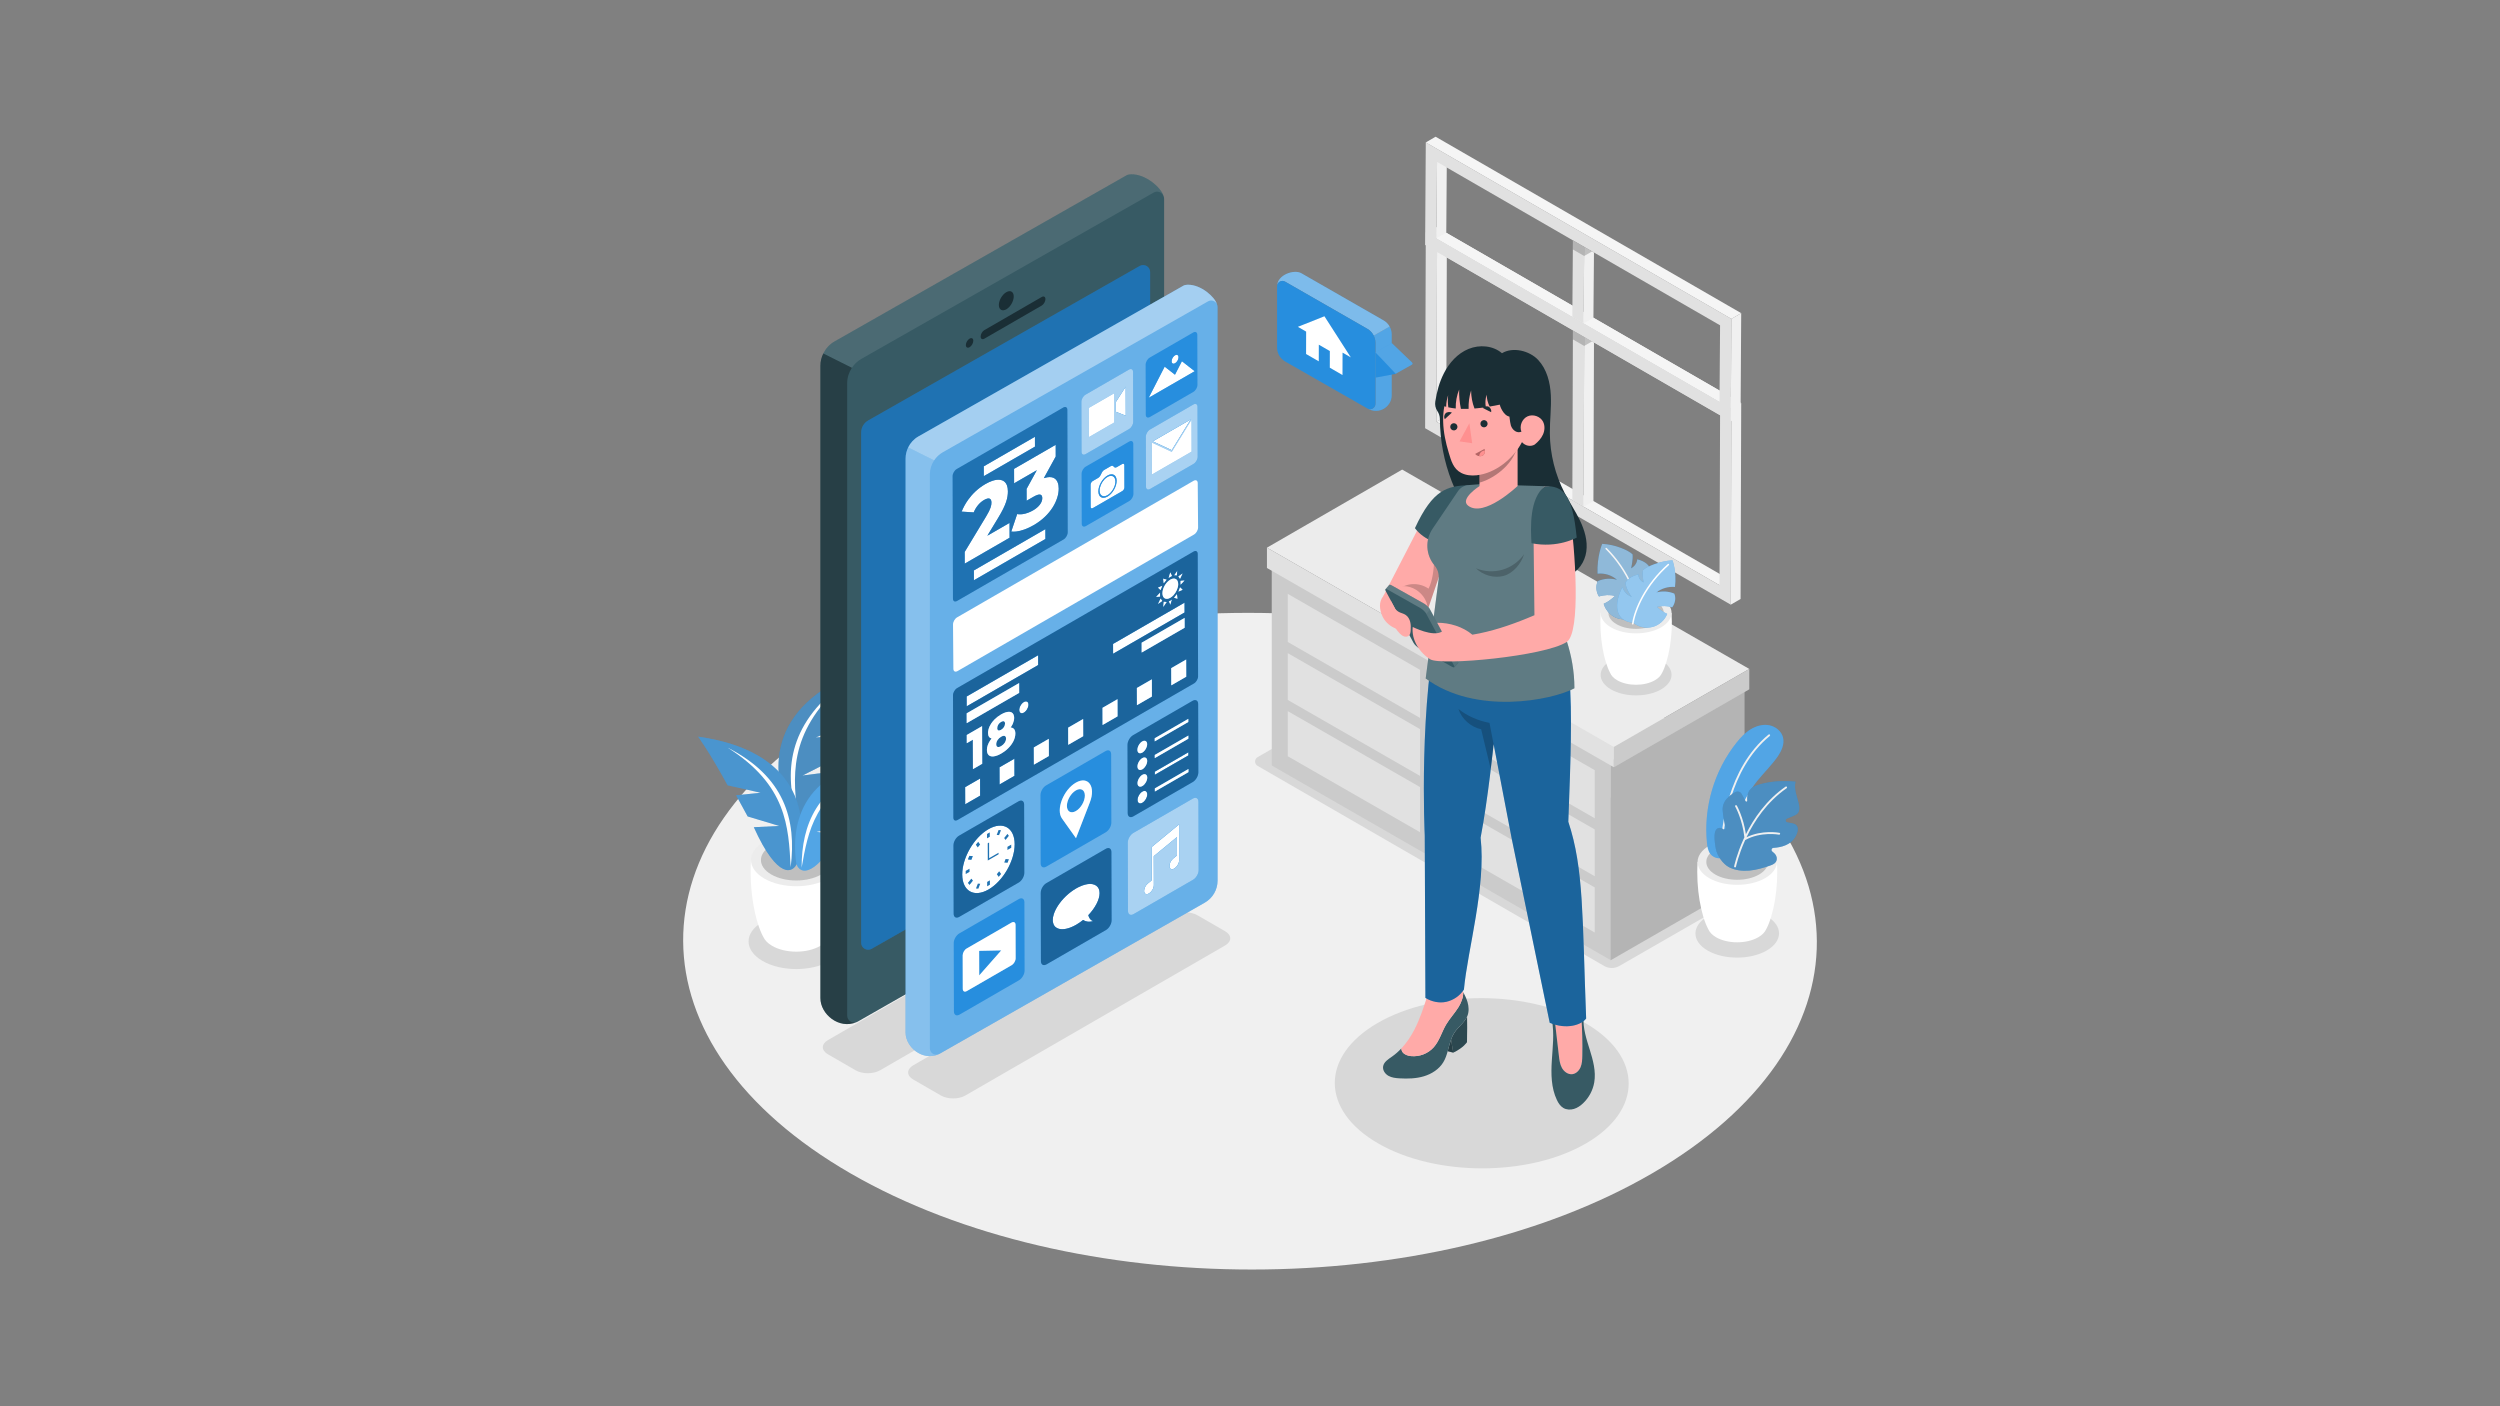 <?xml version="1.0" encoding="UTF-8"?><svg id="Layer_1" xmlns="http://www.w3.org/2000/svg" viewBox="0 0 1920 1080"><rect x="0" y="0" width="1920" height="1080" fill="#808080" stroke="none"/><defs><style>.cls-1,.cls-2{opacity:.1;}.cls-1,.cls-3,.cls-4,.cls-5,.cls-6,.cls-7,.cls-8,.cls-9{fill:#fff;}.cls-10{fill:#f0f0f0;}.cls-11{fill:#f5f5f5;}.cls-12{fill:#ececec;}.cls-13{fill:#ffaaa8;}.cls-14{fill:#ff9090;}.cls-15{fill:#e1e1e1;}.cls-16{fill:#375a64;}.cls-17{fill:#1a2e35;}.cls-18{fill:#278ede;}.cls-4,.cls-19{opacity:.15;}.cls-5,.cls-20{opacity:.2;}.cls-21,.cls-8{opacity:.3;}.cls-22{isolation:isolate;}.cls-6{opacity:.6;}.cls-7{opacity:.5;}.cls-9{opacity:.4;}</style></defs><path class="cls-10" d="M1266.82,544.53c-170.56-98.47-446.19-98.47-615.64,0-169.46,98.48-168.56,258.14,2,356.61,170.57,98.48,446.2,98.48,615.66,0,169.45-98.47,168.55-258.13-2.02-356.61Z"/><path class="cls-2" d="M637.19,708.11c-14.32-8.27-37.45-8.27-51.68,0-14.22,8.27-14.15,21.67,.17,29.93,14.32,8.27,37.45,8.27,51.68,0,14.22-8.27,14.15-21.67-.17-29.93Z"/><path class="cls-2" d="M1080.44,522.24l266.23,153.71c2.57,1.49,2.57,5.2,0,6.69l-103.07,59.26c-3.58,2.06-7.98,2.05-11.56-.01l-266.23-153.71c-2.57-1.49-2.57-5.2,0-6.69l103.07-59.26c3.58-2.06,7.98-2.05,11.56,.01Z"/><path class="cls-2" d="M1217.51,785.71c-44.22-25.53-115.67-25.53-159.6,0-43.93,25.53-43.7,66.92,.52,92.45,44.22,25.53,115.67,25.53,159.61,0,43.93-25.53,43.7-66.92-.52-92.45Z"/><g><g class="cls-2"><path d="M635.86,798.79c-5.22,3.02-5.24,7.9-.06,10.9l21.3,12.29c5.19,3.02,13.6,3.02,18.82,0l233.57-134.85c5.21-3.01,5.25-7.89,.06-10.9l-21.3-12.29c-5.18-3.01-13.61-3.01-18.82,0l-233.57,134.85Z"/></g><g class="cls-2"><path d="M701.37,818.15c-5.22,3.02-5.24,7.9-.06,10.9l21.3,12.29c5.19,3.02,13.6,3.02,18.82,0l199.47-115.22c5.21-3.01,5.25-7.89,.06-10.9l-21.3-12.29c-5.18-3.01-13.61-3.01-18.82,0l-199.47,115.22Z"/></g></g><path class="cls-2" d="M1311.57,703.7c12.58-7.26,32.91-7.26,45.41,0,12.5,7.26,12.43,19.04-.15,26.31-12.58,7.26-32.91,7.26-45.41,0-12.5-7.26-12.43-19.04,.15-26.31Z"/><g><g><g class="cls-22"><polygon class="cls-10" points="1103.64 193.43 1111.18 189.05 1110.74 319.54 1103.2 323.92 1103.64 193.43"/><polygon class="cls-11" points="1103.2 323.92 1110.74 319.54 1328.11 445.05 1320.58 449.43 1103.2 323.92"/><path class="cls-15" d="M1095,178.46l234.72,135.51-.5,150.42-234.72-135.51,.5-150.42Zm225.58,270.97l.44-130.49-217.37-125.5-.44,130.49,217.37,125.5"/><polygon class="cls-11" points="1095 178.46 1102.54 174.08 1337.25 309.59 1329.72 313.97 1095 178.46"/><polygon class="cls-10" points="1329.72 313.97 1337.25 309.59 1336.76 460.02 1329.22 464.4 1329.72 313.97"/></g><g><polygon class="cls-15" points="1207.99 253.68 1207.55 384.17 1216.22 389.18 1216.66 258.68 1207.99 253.68"/><polygon class="cls-10" points="1216.66 258.68 1216.66 258.68 1216.22 389.18 1223.75 384.8 1224.17 263.02 1216.66 258.68"/><rect class="cls-15" x="1212.32" y="251.17" width="0" height="10.01" transform="translate(384.32 1178.01) rotate(-60)"/></g><polygon class="cls-20" points="1216.64 265.68 1216.66 258.68 1207.99 253.68 1207.97 260.67 1216.64 265.68 1216.64 265.68"/><polygon class="cls-20" points="1216.64 265.68 1222.72 262.18 1216.66 258.68 1216.66 258.68 1216.64 265.68"/><rect class="cls-15" x="1212.32" y="251.17" width="0" height="10.01" transform="translate(384.31 1178) rotate(-60)"/></g><g><g class="cls-22"><polygon class="cls-10" points="1103.64 124.35 1111.18 119.97 1110.74 178.77 1103.2 183.15 1103.64 124.35"/><polygon class="cls-11" points="1103.2 183.15 1110.74 178.77 1328.11 304.27 1320.58 308.65 1103.2 183.15"/><path class="cls-15" d="M1095,109.38l234.72,135.51-.5,78.72-234.72-135.51,.5-78.72Zm225.58,199.27l.44-58.8-217.37-125.5-.44,58.8,217.37,125.5"/><polygon class="cls-11" points="1095 109.38 1102.54 105 1337.25 240.51 1329.72 244.89 1095 109.38"/><polygon class="cls-10" points="1329.72 244.89 1337.25 240.51 1336.76 319.24 1329.22 323.62 1329.72 244.89"/></g><g><polygon class="cls-15" points="1207.99 184.6 1207.55 243.39 1216.22 248.4 1216.66 189.6 1207.99 184.6"/><polygon class="cls-10" points="1216.66 189.6 1216.66 189.6 1216.22 248.4 1223.75 244.02 1224.17 193.94 1216.66 189.6"/><rect class="cls-15" x="1212.32" y="182.09" width="0" height="10.01" transform="translate(444.15 1143.47) rotate(-60)"/></g><polygon class="cls-20" points="1216.64 196.6 1216.66 189.6 1207.99 184.6 1207.97 191.59 1216.64 196.6 1216.64 196.6"/><polygon class="cls-20" points="1216.64 196.6 1222.72 193.1 1216.66 189.6 1216.66 189.6 1216.64 196.6"/><rect class="cls-15" x="1212.32" y="182.09" width="0" height="10.01" transform="translate(444.13 1143.46) rotate(-60)"/></g></g><g><g><g><g><polygon class="cls-15" points="976.71 434.86 976.71 587.92 1237.06 737.44 1237.06 584.38 976.71 434.86"/><polygon class="cls-15" points="1339.75 525.27 1339.75 678.33 1237.06 737.44 1237.06 584.38 1339.75 525.27"/></g><polygon class="cls-2" points="976.71 434.86 976.71 587.92 1237.06 737.44 1237.06 584.38 976.71 434.86"/><polygon class="cls-20" points="1339.75 525.27 1339.75 678.33 1237.06 737.44 1237.06 584.38 1339.75 525.27"/><g><polygon class="cls-15" points="1102.91 602.97 1224.77 672.96 1224.77 637.03 1102.91 567.04 1102.91 602.97"/><polygon class="cls-15" points="1224.77 628.44 1224.77 591.5 1102.91 521.51 1102.91 558.45 1224.77 628.44"/><polygon class="cls-15" points="1090.61 514.45 989.01 456.1 989.01 493.04 1090.61 551.39 1090.61 514.45"/><polygon class="cls-15" points="1102.91 646.21 1224.77 716.2 1224.77 681.55 1102.91 611.56 1102.91 646.21"/><polygon class="cls-15" points="1090.61 559.98 989.01 501.63 989.01 537.56 1090.61 595.91 1090.61 559.98"/><polygon class="cls-15" points="989.01 546.15 989.01 580.8 1090.61 639.15 1090.61 604.5 989.01 546.15"/></g></g><g><polygon class="cls-12" points="973.02 420.6 1239.44 573.62 1343.44 513.75 1076.87 360.64 973.02 420.6"/><polygon class="cls-15" points="973.02 420.6 973.02 436.23 1239.44 589.25 1239.44 573.62 973.02 420.6"/><polygon class="cls-15" points="1343.44 513.75 1343.44 529.39 1239.44 589.25 1239.44 573.62 1343.44 513.75"/><polygon class="cls-2" points="1343.44 513.75 1343.44 529.39 1239.44 589.25 1239.44 573.62 1343.44 513.75"/></g></g><g><g class="cls-2"><path d="M1237.34,507.16c-10.67,6.16-10.72,16.14-.13,22.3,10.6,6.16,27.84,6.16,38.51,0,10.67-6.16,10.72-16.14,.12-22.3-10.6-6.16-27.84-6.16-38.5,0Z"/></g><g><g><path class="cls-3" d="M1229.3,470.66l27.23,.79,27.23-.79c1.17,18.39-2.42,37.13-7.37,46.28h-.02c-.89,2.01-2.67,3.91-5.39,5.48-8.03,4.64-21.02,4.64-29,0-2.77-1.61-4.55-3.57-5.39-5.63-4.91-9.2-8.46-27.84-7.29-46.13Z"/><path class="cls-12" d="M1237.34,459.51c-10.67,6.16-10.72,16.14-.13,22.3,10.6,6.16,27.84,6.16,38.51,0,10.67-6.16,10.72-16.14,.12-22.3-10.6-6.16-27.84-6.16-38.5,0Z"/><path class="cls-15" d="M1241.56,461.96c-8.32,4.81-8.37,12.6-.1,17.4,8.27,4.81,21.72,4.81,30.04,0,8.32-4.8,8.37-12.6,.1-17.4-8.27-4.81-21.72-4.81-30.04,0Z"/><g class="cls-19"><path d="M1241.56,461.96c-8.32,4.81-8.37,12.6-.1,17.4,8.27,4.81,21.72,4.81,30.04,0,8.32-4.8,8.37-12.6,.1-17.4-8.27-4.81-21.72-4.81-30.04,0Z"/></g></g><g><path class="cls-18" d="M1258.8,471.43c-4.57,3.75-10.69,5.13-15.97,3.63-5.26-1.5-9.55-5.84-11.19-11.32,3.33-1.45,5.95-3.58,8.74-6.07-3.89-1.03-8.41-.87-12.37,.44-2.14-3.27-2.69-7.98-.93-11.8,4.69-2.06,10.09-2.44,14.76-1.02-4.14-3.58-9.4-5.25-14.93-4.7-.54-13.38,3.58-22.93,3.58-22.93,10.15,.53,19.99,4.9,23.31,8.05,.56,4.06-1.12,10.78-1.12,10.78,4.64-2.57,4.72-6.97,4.72-6.97,6.35,1.59,9.07,4.76,10.06,7.18-.47,3.98-4.14,10.63-6.01,12.18,5.97-1.8,8.39-8.45,8.39-8.45,5.86,13.9,4.75,29.64-11.03,30.99Z"/><path class="cls-20" d="M1258.8,471.43c-4.57,3.75-10.69,5.13-15.97,3.63-5.26-1.5-9.55-5.84-11.19-11.32,3.33-1.45,5.95-3.58,8.74-6.07-3.89-1.03-8.41-.87-12.37,.44-2.14-3.27-2.69-7.98-.93-11.8,4.69-2.06,10.09-2.44,14.76-1.02-4.14-3.58-9.4-5.25-14.93-4.7-.54-13.38,3.58-22.93,3.58-22.93,10.15,.53,19.99,4.9,23.31,8.05,.56,4.06-1.12,10.78-1.12,10.78,4.64-2.57,4.72-6.97,4.72-6.97,6.35,1.59,9.07,4.76,10.06,7.18-.47,3.98-4.14,10.63-6.01,12.18,5.97-1.8,8.39-8.45,8.39-8.45,5.86,13.9,4.75,29.64-11.03,30.99Z"/><path class="cls-7" d="M1258.8,471.43c-4.57,3.75-10.69,5.13-15.97,3.63-5.26-1.5-9.55-5.84-11.19-11.32,3.33-1.45,5.95-3.58,8.74-6.07-3.89-1.03-8.41-.87-12.37,.44-2.14-3.27-2.69-7.98-.93-11.8,4.69-2.06,10.09-2.44,14.76-1.02-4.14-3.58-9.4-5.25-14.93-4.7-.54-13.38,3.58-22.93,3.58-22.93,10.15,.53,19.99,4.9,23.31,8.05,.56,4.06-1.12,10.78-1.12,10.78,4.64-2.57,4.72-6.97,4.72-6.97,6.35,1.59,9.07,4.76,10.06,7.18-.47,3.98-4.14,10.63-6.01,12.18,5.97-1.8,8.39-8.45,8.39-8.45,5.86,13.9,4.75,29.64-11.03,30.99Z"/><path class="cls-11" d="M1259.15,472.94s.03,0,.05,0c.32-.02,.56-.31,.54-.63-.97-12.82-8.3-33.98-25.79-51.44-.23-.23-.6-.23-.83,0-.23,.23-.23,.6,0,.83,17.26,17.23,24.5,38.08,25.45,50.69,.02,.31,.28,.54,.58,.54Z"/></g><g><path class="cls-18" d="M1254.36,478.29c4.05,3.31,9.72,4.54,14.78,3.21,5.06-1.33,9.39-5.19,11.29-10.06-3.06-1.28-5.41-3.17-7.89-5.37,3.74-.93,8.01-.8,11.7,.35,2.25-2.92,3.07-7.13,1.64-10.53-4.33-1.81-9.42-2.12-13.93-.82,4.14-3.22,9.23-4.74,14.45-4.29,1.37-11.97-1.95-20.47-1.95-20.47-9.68,.59-19.25,4.59-22.58,7.43-.78,3.62,.39,9.58,.39,9.58-4.2-2.25-4.01-6.16-4.01-6.16-6.06,1.47-8.8,4.3-9.87,6.45,.2,3.52,3.23,9.38,4.89,10.75-5.47-1.56-7.33-7.43-7.33-7.43-6.31,12.31-6.21,26.18,8.43,27.36Z"/><path class="cls-7" d="M1254.36,478.29c4.05,3.31,9.72,4.54,14.78,3.21,5.06-1.33,9.39-5.19,11.29-10.06-3.06-1.28-5.41-3.17-7.89-5.37,3.74-.93,8.01-.8,11.7,.35,2.25-2.92,3.07-7.13,1.64-10.53-4.33-1.81-9.42-2.12-13.93-.82,4.14-3.22,9.23-4.74,14.45-4.29,1.37-11.97-1.95-20.47-1.95-20.47-9.68,.59-19.25,4.59-22.58,7.43-.78,3.62,.39,9.58,.39,9.58-4.2-2.25-4.01-6.16-4.01-6.16-6.06,1.47-8.8,4.3-9.87,6.45,.2,3.52,3.23,9.38,4.89,10.75-5.47-1.56-7.33-7.43-7.33-7.43-6.31,12.31-6.21,26.18,8.43,27.36Z"/><path class="cls-3" d="M1253.97,479.69c.29,0,.53-.21,.58-.5,1.67-11.16,9.78-29.69,27.15-45.17,.24-.22,.26-.59,.05-.83-.21-.24-.58-.26-.83-.05-17.61,15.69-25.84,34.52-27.53,45.87-.05,.32,.17,.62,.49,.67,.03,0,.06,0,.09,0Z"/></g></g></g></g><g><g><path class="cls-3" d="M646.1,660.55l-34.66,1.01-34.66-1.01c-1.49,23.41,3.08,47.27,9.38,58.92h.02c1.13,2.55,3.4,4.98,6.86,6.98,10.23,5.91,26.76,5.91,36.92,0,3.52-2.05,5.79-4.54,6.86-7.16,6.25-11.72,10.77-35.44,9.29-58.73Z"/><path class="cls-12" d="M635.87,646.35c13.58,7.84,13.65,20.55,.16,28.4-13.49,7.84-35.44,7.84-49.02,0-13.58-7.84-13.65-20.55-.16-28.4,13.49-7.84,35.44-7.84,49.02,0Z"/><path class="cls-15" d="M630.5,649.47c10.6,6.12,10.65,16.04,.13,22.15-10.53,6.12-27.65,6.12-38.25,0-10.6-6.12-10.65-16.04-.12-22.15,10.53-6.12,27.65-6.12,38.24,0Z"/><g class="cls-19"><path d="M630.5,649.47c10.6,6.12,10.65,16.04,.13,22.15-10.53,6.12-27.65,6.12-38.25,0-10.6-6.12-10.65-16.04-.12-22.15,10.53-6.12,27.65-6.12,38.24,0Z"/></g></g><g><path class="cls-18" d="M668.43,512.63c-78.12,25.58-78.82,77.84-61.21,115.05,4.44,7.53,17.88,11.58,29.58-34.71l-20.52,2.63,23.91-12.12,6.21-18.57-19.94,1.48,25.31-10.64c9.32-28.2,16.66-43.13,16.66-43.13Z"/><path class="cls-20" d="M668.43,512.63c-78.12,25.58-78.82,77.84-61.21,115.05,4.44,7.53,17.88,11.58,29.58-34.71l-20.52,2.63,23.91-12.12,6.21-18.57-19.94,1.48,25.31-10.64c9.32-28.2,16.66-43.13,16.66-43.13Z"/><path class="cls-5" d="M668.43,512.63c-78.12,25.58-78.82,77.84-61.21,115.05,4.44,7.53,17.88,11.58,29.58-34.71l-20.52,2.63,23.91-12.12,6.21-18.57-19.94,1.48,25.31-10.64c9.32-28.2,16.66-43.13,16.66-43.13Z"/><path class="cls-3" d="M646.34,525.7c-41.19,31.27-44.91,67.11-33.28,104.53-4.12-32.95-8.57-66.27,33.28-104.53Z"/></g><g><path class="cls-18" d="M536.12,565.72c77,10.84,86.34,59.4,76.13,96.98-2.88,7.75-14.73,13.75-33.32-27.41l19.55-.96-24.28-7.31-8.87-16.26,18.81-1.93-25.34-5.71c-13.37-24.72-22.68-37.4-22.68-37.4Z"/><path class="cls-5" d="M536.12,565.72c77,10.84,86.34,59.4,76.13,96.98-2.88,7.75-14.73,13.75-33.32-27.41l19.55-.96-24.28-7.31-8.87-16.26,18.81-1.93-25.34-5.71c-13.37-24.72-22.68-37.4-22.68-37.4Z"/><path class="cls-2" d="M536.12,565.72c77,10.84,86.34,59.4,76.13,96.98-2.88,7.75-14.73,13.75-33.32-27.41l19.55-.96-24.28-7.31-8.87-16.26,18.81-1.93-25.34-5.71c-13.37-24.72-22.68-37.4-22.68-37.4Z"/><path class="cls-3" d="M558.87,574.22c43.56,22.27,52.98,55.04,48.36,91.83-1.64-31.37-3.03-63.14-48.36-91.83Z"/></g><g><path class="cls-18" d="M690.97,583.91c-70.62,1.15-84.47,43.87-79.47,78.89,1.73,7.31,11.74,14.05,33.1-20.97l-17.51-3.05,22.7-3.87,9.81-13.66-16.74-3.85,23.47-2.31c14.82-20.78,24.63-31.17,24.63-31.17Z"/><path class="cls-3" d="M669.51,589.03c-41.75,15.2-53.91,43.68-53.86,77.35,4.99-28.09,9.8-56.57,53.86-77.35Z"/><path class="cls-5" d="M690.97,583.91c-70.62,1.15-84.47,43.87-79.47,78.89,1.73,7.31,11.74,14.05,33.1-20.97l-17.51-3.05,22.7-3.87,9.81-13.66-16.74-3.85,23.47-2.31c14.82-20.78,24.63-31.17,24.63-31.17Z"/></g></g><g><g><path class="cls-3" d="M1303.75,661.9l30.46,.89,30.46-.89c1.31,20.57-2.7,41.54-8.24,51.78h-.02c-.99,2.24-2.98,4.38-6.03,6.13-8.99,5.19-23.51,5.19-32.44,0-3.1-1.8-5.09-3.99-6.03-6.29-5.49-10.29-9.47-31.14-8.16-51.61Z"/><path class="cls-12" d="M1312.74,649.43c-11.94,6.89-12,18.06-.14,24.95,11.86,6.89,31.14,6.89,43.08,0,11.93-6.89,12-18.06,.14-24.95-11.86-6.89-31.14-6.89-43.08,0Z"/><path class="cls-15" d="M1317.46,652.17c-9.31,5.38-9.36,14.09-.11,19.47,9.25,5.38,24.3,5.38,33.61,0,9.31-5.38,9.36-14.09,.11-19.47-9.25-5.38-24.3-5.38-33.61,0Z"/><g class="cls-19"><path d="M1317.46,652.17c-9.31,5.38-9.36,14.09-.11,19.47,9.25,5.38,24.3,5.38,33.61,0,9.31-5.38,9.36-14.09,.11-19.47-9.25-5.38-24.3-5.38-33.61,0Z"/></g></g><g><path class="cls-18" d="M1349.74,599.56c4.95-6.16,10.71-11.68,15.25-18.15,3.1-4.41,5.69-9.81,4.39-15.05-1.21-4.86-5.75-8.47-10.66-9.39-4.92-.92-10.07,.55-14.32,3.19-4.25,2.64-7.7,6.38-10.82,10.3-17.04,21.39-25.35,49.54-22.64,76.76,.31,3.12,.83,6.4,2.83,8.82,2.14,2.6,5.88,3.74,9.11,2.78,8.3-2.46,7.2-13.67,8.55-20.27,1.86-9.04,5.09-17.79,9.53-25.88,2.54-4.62,5.48-9.02,8.78-13.13Z"/><path class="cls-5" d="M1349.74,599.56c4.95-6.16,10.71-11.68,15.25-18.15,3.1-4.41,5.69-9.81,4.39-15.05-1.21-4.86-5.75-8.47-10.66-9.39-4.92-.92-10.07,.55-14.32,3.19-4.25,2.64-7.7,6.38-10.82,10.3-17.04,21.39-25.35,49.54-22.64,76.76,.31,3.12,.83,6.4,2.83,8.82,2.14,2.6,5.88,3.74,9.11,2.78,8.3-2.46,7.2-13.67,8.55-20.27,1.86-9.04,5.09-17.79,9.53-25.88,2.54-4.62,5.48-9.02,8.78-13.13Z"/><path class="cls-10" d="M1322.36,650.49c.32-.06,.57-.34,.59-.68,.58-13.32,4.91-58.79,36.24-84.58,.31-.25,.35-.71,.1-1.02-.26-.31-.71-.35-1.02-.1-31.8,26.18-36.18,72.17-36.77,85.64-.02,.4,.29,.74,.69,.76,.06,0,.12,0,.17-.01Z"/><g><path class="cls-18" d="M1317.78,651.93c.95,5.23,5.44,11.7,10.17,14.11,4.69,2.39,10.14,3.03,15.4,2.58,5.35-.46,10.54-1.99,15.63-3.71,2.51-.85,5.3-1.99,5.57-5.1,.14-1.64-.6-3.23-1.78-4.38-.5-.48-1.04-.95-1.62-1.4-1.18-.9-.63-2.78,.86-2.88,1.49-.1,2.98-.27,4.45-.55,3.4-.65,6.75-1.95,9.35-4.23,1.95-1.72,3.43-3.95,4.32-6.4,.76-2.09,.97-4.72-.62-6.28-.91-.9-2.22-1.24-3.46-1.51-1.11-.24-2.23-.45-3.35-.62-1.49-.23-1.73-2.26-.34-2.84l4.73-1.97c1.31-.55,2.68-1.13,3.59-2.23,1.45-1.74,1.34-4.28,.91-6.51-.58-2.96-1.6-5.81-2.3-8.74-.7-2.93-1.06-6.03-.31-8.95-8.82-.89-17.89-.47-26.47,1.77-2.56,.67-5.16,1.51-7.22,3.16-2.95,2.36-3.71,5.9-3.4,9.73,.06,.73-.94,1-1.29,.36l-3.02-5.57c-.91-1.68-2.97-2.31-4.7-1.5-2.61,1.22-4.93,3.18-6.91,5.43-2.13,2.43-3.21,5.62-2.95,8.84,.35,4.35,1.11,8.76,2.2,12.98,.29,1.11-.95,1.94-1.88,1.27l-.14-.1c-.82-.6-1.84-.95-2.85-.83-2.67,.33-3.35,3.04-3.53,5.34-.26,3.33,.33,7.26,.96,10.73Z"/><path class="cls-20" d="M1317.78,651.93c.95,5.23,5.44,11.7,10.17,14.11,4.69,2.39,10.14,3.03,15.4,2.58,5.35-.46,10.54-1.99,15.63-3.71,2.51-.85,5.3-1.99,5.57-5.1,.14-1.64-.6-3.23-1.78-4.38-.5-.48-1.04-.95-1.62-1.4-1.18-.9-.63-2.78,.86-2.88,1.49-.1,2.98-.27,4.45-.55,3.4-.65,6.75-1.95,9.35-4.23,1.95-1.72,3.43-3.95,4.32-6.4,.76-2.09,.97-4.72-.62-6.28-.91-.9-2.22-1.24-3.46-1.51-1.11-.24-2.23-.45-3.35-.62-1.49-.23-1.73-2.26-.34-2.84l4.73-1.97c1.31-.55,2.68-1.13,3.59-2.23,1.45-1.74,1.34-4.28,.91-6.51-.58-2.96-1.6-5.81-2.3-8.74-.7-2.93-1.06-6.03-.31-8.95-8.82-.89-17.89-.47-26.47,1.77-2.56,.67-5.16,1.51-7.22,3.16-2.95,2.36-3.71,5.9-3.4,9.73,.06,.73-.94,1-1.29,.36l-3.02-5.57c-.91-1.68-2.97-2.31-4.7-1.5-2.61,1.22-4.93,3.18-6.91,5.43-2.13,2.43-3.21,5.62-2.95,8.84,.35,4.35,1.11,8.76,2.2,12.98,.29,1.11-.95,1.94-1.88,1.27l-.14-.1c-.82-.6-1.84-.95-2.85-.83-2.67,.33-3.35,3.04-3.53,5.34-.26,3.33,.33,7.26,.96,10.73Z"/><path class="cls-5" d="M1317.78,651.93c.95,5.23,5.44,11.7,10.17,14.11,4.69,2.39,10.14,3.03,15.4,2.58,5.35-.46,10.54-1.99,15.63-3.71,2.51-.85,5.3-1.99,5.57-5.1,.14-1.64-.6-3.23-1.78-4.38-.5-.48-1.04-.95-1.62-1.4-1.18-.9-.63-2.78,.86-2.88,1.49-.1,2.98-.27,4.45-.55,3.4-.65,6.75-1.95,9.35-4.23,1.95-1.72,3.43-3.95,4.32-6.4,.76-2.09,.97-4.72-.62-6.28-.91-.9-2.22-1.24-3.46-1.51-1.11-.24-2.23-.45-3.35-.62-1.49-.23-1.73-2.26-.34-2.84l4.73-1.97c1.31-.55,2.68-1.13,3.59-2.23,1.45-1.74,1.34-4.28,.91-6.51-.58-2.96-1.6-5.81-2.3-8.74-.7-2.93-1.06-6.03-.31-8.95-8.82-.89-17.89-.47-26.47,1.77-2.56,.67-5.16,1.51-7.22,3.16-2.95,2.36-3.71,5.9-3.4,9.73,.06,.73-.94,1-1.29,.36l-3.02-5.57c-.91-1.68-2.97-2.31-4.7-1.5-2.61,1.22-4.93,3.18-6.91,5.43-2.13,2.43-3.21,5.62-2.95,8.84,.35,4.35,1.11,8.76,2.2,12.98,.29,1.11-.95,1.94-1.88,1.27l-.14-.1c-.82-.6-1.84-.95-2.85-.83-2.67,.33-3.35,3.04-3.53,5.34-.26,3.33,.33,7.26,.96,10.73Z"/><path class="cls-10" d="M1331.82,665.31c.04-.19,1.86-9.04,7.12-20.63,0-.21,.09-.4,.25-.54,.16-.36,.33-.71,.5-1.08-1.51-13.86-7-23.53-7.05-23.62-.2-.35-.08-.79,.27-.99,.35-.2,.79-.08,.99,.27,.05,.09,5.1,8.99,6.95,21.96,6.03-12.09,15.64-26.22,30.48-36.55,.33-.23,.78-.15,1.01,.18,.23,.33,.15,.78-.18,1.01-15.31,10.65-24.97,25.42-30.84,37.68,11.96-5.82,24.67-3.52,25.23-3.41,.39,.07,.65,.45,.58,.85-.06,.3-.29,.52-.57,.58-.09,.02-.18,.02-.28,0-.14-.03-13.99-2.54-25.97,4.15-5.21,11.47-7.03,20.26-7.07,20.44-.06,.3-.29,.52-.57,.57-.09,.02-.19,.02-.28,0-.39-.08-.65-.46-.57-.85Z"/></g></g></g><g><path class="cls-16" d="M893.47,150.23l.02-.02c-1.63-5.72-13.25-16.6-24.8-16.37-.42,0-2.5,.21-3.25,.64l-224.52,127.74c-3.82,2.17-6.76,5.43-8.63,9.25-1.42,2.89-2.23,6.09-2.23,9.42v485.66c0,12.37,14.26,24.18,27.66,18.5,.03-.01,.06-.05,.09-.06,.29-.1,.58-.19,.86-.35l224.53-127.95c6.7-3.82,10.84-10.94,10.84-18.66V152.57c0-.86-.23-1.64-.57-2.34Z"/><path class="cls-18" d="M661.38,332.22c0-3.86,2.07-7.43,5.43-9.33l208.47-118.61c3.58-2.04,8.02,.55,8.02,4.67v391.62c0,3.85-2.08,7.42-5.42,9.33l-208.47,118.8c-3.58,2.04-8.03-.55-8.03-4.66V332.22Z"/><path class="cls-20" d="M661.38,332.22c0-3.86,2.07-7.43,5.43-9.33l208.47-118.61c3.58-2.04,8.02,.55,8.02,4.67v391.62c0,3.85-2.08,7.42-5.42,9.33l-208.47,118.8c-3.58,2.04-8.03-.55-8.03-4.66V332.22Z"/><path class="cls-21" d="M630.06,280.88v485.66c0,12.37,14.26,24.18,27.66,18.5,.03-.01,.06-.05,.09-.06-3.39,1.23-7.17-1.22-7.17-5.01V294.31c0-4.3,1.32-8.4,3.63-11.86l-21.98-10.98c-1.42,2.89-2.23,6.09-2.23,9.42Z"/><path class="cls-1" d="M868.68,133.84c-.42,0-2.5,.21-3.25,.64l-224.52,127.74c-3.82,2.17-6.76,5.43-8.63,9.25l21.98,10.98c1.83-2.75,4.26-5.12,7.23-6.81l224.52-127.74c2.83-1.61,6.16-.31,7.45,2.33l.02-.02c-1.63-5.72-13.25-16.6-24.8-16.37Z"/><g><g><path class="cls-17" d="M800.01,228.1c1.58-.91,2.88-.21,2.89,1.61,0,1.81-1.29,4.06-2.87,4.97l-44.05,25.43c-1.58,.91-2.85,.15-2.85-1.67,0-1.81,1.26-4,2.84-4.91l44.05-25.43Z"/><path class="cls-17" d="M744.65,260.06c1.58-.91,2.85-.19,2.85,1.63,0,1.81-1.26,4.04-2.84,4.95-1.58,.91-2.88,.17-2.89-1.65,0-1.81,1.29-4.02,2.87-4.93Z"/></g><path class="cls-17" d="M772.85,224.4c3.15-1.82,5.69-.37,5.7,3.25,.01,3.62-2.52,8.07-5.67,9.89-3.15,1.82-5.76,.33-5.77-3.29-.01-3.62,2.58-8.03,5.73-9.85Z"/><path class="cls-17" d="M772.86,681.61c6.42-3.7,11.59-.75,11.62,6.62,.02,7.37-5.12,16.44-11.54,20.15-6.42,3.71-11.73,.67-11.76-6.7-.02-7.37,5.26-16.36,11.68-20.07Z"/></g></g><g><g><g><path class="cls-18" d="M934.57,233.54h.02c-1.48-5.21-12.02-15.08-22.51-14.87-.38,0-2.27,.19-2.95,.58l-203.8,115.95c-3.46,1.97-6.14,4.93-7.83,8.39-1.28,2.62-2.02,5.53-2.02,8.55v440.83c0,11.23,12.95,21.95,25.11,16.79,.03-.01,.05-.04,.08-.06,.26-.09,.53-.17,.78-.32l203.81-116.14c6.08-3.47,9.84-9.93,9.84-16.94V235.66c0-.78-.21-1.49-.52-2.12Z"/><path class="cls-5" d="M695.47,352.14v440.83c0,11.23,12.95,21.95,25.11,16.79,.03-.01,.05-.04,.08-.06-3.08,1.12-6.51-1.1-6.51-4.55V364.32c0-3.91,1.2-7.62,3.29-10.77l-19.95-9.97c-1.28,2.62-2.02,5.53-2.02,8.55Z"/><path class="cls-9" d="M912.07,218.67c-.38,0-2.27,.19-2.95,.58l-203.8,115.95c-3.46,1.97-6.14,4.93-7.83,8.39l19.95,9.97c1.66-2.5,3.87-4.64,6.56-6.18l203.8-115.95c2.57-1.46,5.59-.28,6.76,2.11h.02c-1.48-5.21-12.02-15.08-22.51-14.87Z"/></g><path class="cls-8" d="M934.57,233.54h.02c-1.48-5.21-12.02-15.08-22.51-14.87-.38,0-2.27,.19-2.95,.58l-203.8,115.95c-3.46,1.97-6.14,4.93-7.83,8.39-1.28,2.62-2.02,5.53-2.02,8.55v440.83c0,11.23,12.95,21.95,25.11,16.79,.03-.01,.05-.04,.08-.06,.26-.1,.53-.17,.78-.32l203.81-116.14c6.08-3.47,9.84-9.93,9.84-16.94V235.66c0-.78-.21-1.49-.52-2.12Z"/></g><path class="cls-8" d="M917.19,352.14h0c0-2.27,.41-4.47,1.16-6.53-.75,2.07-1.16,4.27-1.16,6.53Z"/><g><polygon class="cls-3" points="899.91 345.73 914.43 322.15 885.3 338.96 899.91 345.73"/><path class="cls-18" d="M916.53,310.63l-33.39,19.28c-1.74,1.01-3.15,3.44-3.14,5.45l.11,38.37c0,2,1.42,2.82,3.17,1.81l33.39-19.28c1.74-1.01,3.15-3.45,3.14-5.46l-.11-38.37c0-2-1.42-2.81-3.17-1.8Zm-2.1,11.52h0l-14.52,23.58h0l-14.61-6.77,29.13-16.82Zm-29.69,42.23l-.07-24.43h0s15.24,7.1,15.24,7.1l15.14-24.61,.07,24.4-30.39,17.54Z"/><polygon class="cls-3" points="902.44 441.98 903.83 442.1 904.21 438.26 904.22 438.14 903.81 438.73 901.61 441.91 902.44 441.98"/><polygon class="cls-3" points="741.26 617.73 752.75 611.09 752.72 597.89 741.22 604.52 741.26 617.73"/><polygon class="cls-3" points="767.64 602.5 779.13 595.86 779.09 582.66 767.6 589.29 767.64 602.5"/><polygon class="cls-3" points="794.84 343.01 794.82 335.45 755.53 358.13 755.55 365.7 794.84 343.01"/><path class="cls-3" d="M902.51,666.56l.25-.2c1.68-1.36,2.87-3.74,2.86-5.7v-1.88s-.01-3.16-.01-3.16l-.04-14.1-.02-6.22v-2.19s-21.18,17.47-21.18,17.47v2.16s.02,6.25,.02,6.25l.05,17.16-2.92,2.36c-1.67,1.34-2.87,3.73-2.86,5.7,0,.58,.11,1.07,.29,1.45,.37,.78,1.07,1.15,1.92,1.07,.43-.04,.89-.2,1.37-.47,.24-.14,.48-.31,.73-.5l.32-.26c.21-.17,.41-.35,.6-.55,.39-.4,.74-.85,1.04-1.33,.76-1.2,1.23-2.59,1.22-3.81v-1.88s-.01-3.16-.01-3.16l-.05-17.18,17.77-14.67h0l.04,14.09-2.92,2.36c-.83,.68-1.55,1.61-2.06,2.62-.25,.51-.46,1.03-.59,1.55-.14,.52-.21,1.04-.21,1.53,0,.51,.09,.93,.24,1.29,.05,.13,.12,.25,.19,.36,.17,.28,.38,.51,.64,.66,.33,.18,.71,.26,1.14,.22s.89-.2,1.37-.47c.24-.14,.48-.31,.72-.5l.07-.05Z"/><path class="cls-18" d="M920.4,615.77c0-2.73-1.95-3.84-4.33-2.46l-45.65,26.36c-2.38,1.37-4.3,4.71-4.3,7.44l.15,52.45c0,2.74,1.95,3.85,4.33,2.48l45.65-26.36c2.39-1.38,4.31-4.72,4.31-7.46l-.15-52.45Zm-18.69,51.34c-.48,.28-.94,.43-1.37,.47s-.81-.03-1.14-.22c-.26-.15-.47-.38-.64-.66-.07-.11-.13-.23-.19-.36-.14-.36-.24-.78-.24-1.29,0-.49,.07-1.01,.21-1.53,.14-.52,.34-1.04,.59-1.55,.51-1.01,1.22-1.94,2.06-2.62l2.92-2.36-.04-14.09h0l-17.77,14.67,.05,17.18v3.16s.01,1.88,.01,1.88c0,1.22-.46,2.61-1.22,3.81-.3,.48-.65,.93-1.04,1.33-.19,.2-.4,.38-.6,.55l-.32,.26c-.24,.2-.49,.37-.73,.5-.48,.28-.94,.43-1.37,.47-.85,.08-1.55-.3-1.92-1.07-.19-.39-.29-.88-.29-1.45,0-1.97,1.19-4.35,2.86-5.7l2.92-2.36-.05-17.16-.02-6.25v-2.16s21.16-17.47,21.16-17.47h0s0,2.19,0,2.19l.02,6.22,.04,14.1v3.16s.01,1.88,.01,1.88c0,1.96-1.18,4.34-2.86,5.7l-.25,.2-.07,.06c-.24,.2-.49,.37-.72,.5Z"/><path class="cls-6" d="M920.4,615.77c0-2.73-1.95-3.84-4.33-2.46l-45.65,26.36c-2.38,1.37-4.3,4.71-4.3,7.44l.15,52.45c0,2.74,1.95,3.85,4.33,2.48l45.65-26.36c2.39-1.38,4.31-4.72,4.31-7.46l-.15-52.45Zm-18.69,51.34c-.48,.28-.94,.43-1.37,.47s-.81-.03-1.14-.22c-.26-.15-.47-.38-.64-.66-.07-.11-.13-.23-.19-.36-.14-.36-.24-.78-.24-1.29,0-.49,.07-1.01,.21-1.53,.14-.52,.34-1.04,.59-1.55,.51-1.01,1.22-1.94,2.06-2.62l2.92-2.36-.04-14.09h0l-17.77,14.67,.05,17.18v3.16s.01,1.88,.01,1.88c0,1.22-.46,2.61-1.22,3.81-.3,.48-.65,.93-1.04,1.33-.19,.2-.4,.38-.6,.55l-.32,.26c-.24,.2-.49,.37-.73,.5-.48,.28-.94,.43-1.37,.47-.85,.08-1.55-.3-1.92-1.07-.19-.39-.29-.88-.29-1.45,0-1.97,1.19-4.35,2.86-5.7l2.92-2.36-.05-17.16-.02-6.25v-2.16s21.16-17.47,21.16-17.47h0s0,2.19,0,2.19l.02,6.22,.04,14.1v3.16s.01,1.88,.01,1.88c0,1.96-1.18,4.34-2.86,5.7l-.25,.2-.07,.06c-.24,.2-.49,.37-.72,.5Z"/><polygon class="cls-3" points="886.89 592.65 886.89 595.06 912.7 580.16 912.69 577.75 886.89 592.65"/><path class="cls-3" d="M880.62,608.21c-.11-.16-.24-.3-.39-.42-.22-.18-.47-.32-.76-.37-.6-.12-1.32,.03-2.09,.47-.5,.29-.98,.68-1.41,1.14-.01,.02-.03,.03-.05,.04-.04,.04-.07,.09-.11,.13-.27,.3-.52,.63-.75,.97-.49,.73-.89,1.53-1.13,2.35-.19,.63-.29,1.25-.29,1.85,0,1.19,.43,2.02,1.11,2.41,.34,.19,.75,.28,1.2,.24,.45-.04,.94-.2,1.46-.5,.77-.45,1.49-1.14,2.09-1.95,.99-1.35,1.64-3.04,1.64-4.53,0-.78-.2-1.38-.51-1.83Z"/><path class="cls-18" d="M870.38,626.98l45.65-26.36c2.39-1.38,4.31-4.72,4.31-7.46l-.15-52.45c0-2.73-1.95-3.84-4.33-2.46l-45.65,26.36c-2.38,1.37-4.3,4.71-4.3,7.44l.15,52.45c0,2.74,1.95,3.85,4.33,2.48Zm7.01-10.47c-.52,.3-1.01,.46-1.46,.5-.45,.04-.85-.04-1.2-.24-.68-.39-1.1-1.23-1.11-2.41,0-.6,.1-1.22,.29-1.85,.25-.81,.64-1.62,1.13-2.35,.23-.34,.48-.67,.75-.97,.04-.04,.07-.09,.11-.13,.01-.02,.03-.03,.05-.04,.44-.46,.91-.85,1.41-1.14,.77-.45,1.5-.59,2.09-.47,.29,.06,.54,.2,.76,.37,.15,.12,.28,.25,.39,.42,.31,.45,.51,1.06,.51,1.83,0,1.48-.65,3.17-1.64,4.53-.6,.81-1.32,1.5-2.09,1.95Zm35.34-23.51l-25.81,14.9h0v-2.42s25.8-14.9,25.8-14.9h0s0,2.42,0,2.42Zm-.04-12.84h0l-25.81,14.9h0s0-2.42,0-2.42l25.81-14.9v2.42Zm-.04-15.25v2.41s0,0,0,0h0s-25.81,14.9-25.81,14.9h0s0,0,0,0v-2.42s25.8-14.9,25.8-14.9h0s0,0,0,0Zm-.04-12.84h0s0,2.42,0,2.42l-25.81,14.9v-2.42s25.8-14.9,25.8-14.9Zm-35.26,51.6c-.52,.3-1.01,.46-1.46,.51-1.35,.12-2.3-.86-2.3-2.65,0-2.38,1.66-5.28,3.74-6.48,1.18-.68,2.21-.64,2.9-.06,.52,.44,.85,1.18,.85,2.21,0,2.38-1.66,5.28-3.73,6.47Zm3.69-19.31c0,2.38-1.66,5.28-3.73,6.47-.12,.07-.23,.11-.35,.16-.33,.16-.65,.26-.96,.31-.05,0-.11,.03-.16,.03-1.35,.12-2.3-.86-2.3-2.65,0-2.38,1.66-5.28,3.74-6.48,.52-.3,1.01-.46,1.46-.5,.63-.06,1.17,.14,1.57,.54,.03,.03,.06,.04,.08,.07,.14,.15,.25,.33,.35,.53,.19,.41,.3,.91,.3,1.51h0Zm-5.25-13.8c.22-.24,.46-.46,.7-.66s.5-.38,.76-.52c1.55-.89,2.88-.57,3.46,.65,.19,.41,.3,.91,.3,1.5,0,.6-.1,1.22-.29,1.85-.56,1.88-1.89,3.73-3.44,4.62-.77,.44-1.48,.59-2.07,.48-.21-.04-.41-.11-.59-.21-.34-.19-.62-.5-.81-.91-.1-.2-.17-.43-.22-.68-.05-.25-.08-.53-.08-.83,0-1.78,.93-3.86,2.28-5.29Z"/><path class="cls-21" d="M870.38,626.98l45.65-26.36c2.39-1.38,4.31-4.72,4.31-7.46l-.15-52.45c0-2.73-1.95-3.84-4.33-2.46l-45.65,26.36c-2.38,1.37-4.3,4.71-4.3,7.44l.15,52.45c0,2.74,1.95,3.85,4.33,2.48Zm7.01-10.47c-.52,.3-1.01,.46-1.46,.5-.45,.04-.85-.04-1.2-.24-.68-.39-1.1-1.23-1.11-2.41,0-.6,.1-1.22,.29-1.85,.25-.81,.64-1.62,1.13-2.35,.23-.34,.48-.67,.75-.97,.04-.04,.07-.09,.11-.13,.01-.02,.03-.03,.05-.04,.44-.46,.91-.85,1.41-1.14,.77-.45,1.5-.59,2.09-.47,.29,.06,.54,.2,.76,.37,.15,.12,.28,.25,.39,.42,.31,.45,.51,1.06,.51,1.83,0,1.48-.65,3.17-1.64,4.53-.6,.81-1.32,1.5-2.09,1.95Zm35.34-23.51l-25.81,14.9h0v-2.42s25.8-14.9,25.8-14.9h0s0,2.42,0,2.42Zm-.04-12.84h0l-25.81,14.9h0s0-2.42,0-2.42l25.81-14.9v2.42Zm-.04-15.25v2.41s0,0,0,0h0s-25.81,14.9-25.81,14.9h0s0,0,0,0v-2.42s25.8-14.9,25.8-14.9h0s0,0,0,0Zm-.04-12.84h0s0,2.42,0,2.42l-25.81,14.9v-2.42s25.8-14.9,25.8-14.9Zm-35.26,51.6c-.52,.3-1.01,.46-1.46,.51-1.35,.12-2.3-.86-2.3-2.65,0-2.38,1.66-5.28,3.74-6.48,1.18-.68,2.21-.64,2.9-.06,.52,.44,.85,1.18,.85,2.21,0,2.38-1.66,5.28-3.73,6.47Zm3.69-19.31c0,2.38-1.66,5.28-3.73,6.47-.12,.07-.23,.11-.35,.16-.33,.16-.65,.26-.96,.31-.05,0-.11,.03-.16,.03-1.35,.12-2.3-.86-2.3-2.65,0-2.38,1.66-5.28,3.74-6.48,.52-.3,1.01-.46,1.46-.5,.63-.06,1.17,.14,1.57,.54,.03,.03,.06,.04,.08,.07,.14,.15,.25,.33,.35,.53,.19,.41,.3,.91,.3,1.51h0Zm-5.25-13.8c.22-.24,.46-.46,.7-.66s.5-.38,.76-.52c1.55-.89,2.88-.57,3.46,.65,.19,.41,.3,.91,.3,1.5,0,.6-.1,1.22-.29,1.85-.56,1.88-1.89,3.73-3.44,4.62-.77,.44-1.48,.59-2.07,.48-.21-.04-.41-.11-.59-.21-.34-.19-.62-.5-.81-.91-.1-.2-.17-.43-.22-.68-.05-.25-.08-.53-.08-.83,0-1.78,.93-3.86,2.28-5.29Z"/><polygon class="cls-3" points="886.92 605.48 886.93 607.9 886.93 607.9 912.74 593 912.73 590.59 912.73 590.58 886.92 605.48"/><polygon class="cls-3" points="886.86 582.23 886.86 582.23 912.66 567.33 912.66 567.33 912.66 567.32 912.66 564.91 912.66 564.91 886.85 579.81 886.86 582.23"/><path class="cls-3" d="M880.24,594.99c-.69-.58-1.73-.62-2.9,.06-2.07,1.2-3.75,4.09-3.74,6.48,0,1.79,.95,2.77,2.3,2.65,.45-.04,.94-.21,1.46-.51,2.07-1.19,3.74-4.09,3.73-6.47,0-1.03-.33-1.77-.85-2.21Z"/><polygon class="cls-3" points="886.81 566.98 886.82 569.39 912.63 554.49 912.62 552.08 912.62 552.07 886.81 566.98"/><path class="cls-3" d="M880.41,582.33s-.06-.04-.08-.07c-.4-.4-.94-.6-1.57-.54-.45,.04-.94,.2-1.46,.5-2.08,1.2-3.75,4.09-3.74,6.48,0,1.79,.95,2.77,2.3,2.65,.05,0,.11-.03,.16-.03,.3-.05,.62-.15,.96-.31,.12-.05,.23-.09,.35-.16,2.07-1.19,3.74-4.09,3.73-6.47h0c0-.6-.11-1.1-.3-1.51-.1-.2-.21-.38-.35-.53Z"/><path class="cls-3" d="M873.6,576.69c.05,.25,.13,.48,.22,.68,.19,.41,.47,.71,.81,.91,.18,.1,.38,.17,.59,.21,.59,.11,1.31-.04,2.07-.48,1.55-.89,2.88-2.75,3.44-4.62,.19-.63,.29-1.25,.29-1.85,0-.59-.11-1.1-.3-1.5-.57-1.22-1.91-1.54-3.46-.65-.26,.15-.51,.33-.76,.52s-.48,.42-.7,.66c-1.35,1.43-2.28,3.51-2.28,5.29,0,.3,.03,.57,.08,.83Z"/><polygon class="cls-3" points="898.84 464.66 900.11 460.46 899.02 461.08 897.54 461.94 898.84 464.66"/><polygon class="cls-3" points="854.85 502.11 909.77 470.4 909.75 462.83 854.82 494.54 854.85 502.11"/><path class="cls-3" d="M789.74,542.32c.02-.11,.05-.22,.07-.34,.04-.27,.06-.54,.06-.79,0-.56-.1-1.04-.28-1.43-.09-.19-.2-.36-.33-.5-.13-.14-.27-.26-.44-.35-.32-.18-.71-.26-1.13-.22-.43,.04-.89,.19-1.38,.48-.22,.13-.44,.28-.65,.45-.06,.05-.12,.1-.18,.15-.11,.1-.23,.21-.34,.31-.29,.28-.57,.59-.82,.93,0,0,0,0,0,0-.25,.34-.47,.71-.67,1.09-.05,.09-.1,.19-.14,.28-.18,.38-.35,.77-.47,1.17-.07,.22-.11,.44-.15,.66-.03,.15-.05,.29-.07,.44-.03,.22-.05,.44-.05,.65,0,0,0,0,0,0,0,.38,.06,.7,.15,1,.02,.08,.05,.15,.07,.22,.08,.22,.19,.42,.32,.59,.02,.02,.03,.06,.05,.08,.16,.19,.35,.33,.57,.43,.04,.02,.09,.03,.14,.05,.15,.06,.3,.1,.47,.11,.08,0,.16,.01,.24,.01,.16,0,.34-.03,.51-.06,.08-.02,.16-.03,.24-.05,.26-.08,.53-.19,.81-.35,.49-.28,.96-.67,1.38-1.12,.21-.23,.41-.47,.6-.73,.14-.18,.26-.38,.38-.57,.32-.51,.57-1.05,.77-1.6,.12-.33,.21-.66,.28-.99Z"/><polygon class="cls-3" points="742.4 542.49 797.32 510.78 797.3 503.22 742.37 534.93 742.4 542.49"/><path class="cls-18" d="M735.35,629.76l181.63-104.87c1.74-1.01,3.15-3.44,3.14-5.45l-.27-94.04c0-2-1.42-2.81-3.17-1.8l-181.63,104.87c-1.74,1.01-3.15,3.44-3.14,5.45l.27,94.04c0,2,1.42,2.81,3.17,1.8Zm11.87-39.08l-.06-22.6-2.97,1.71-1.71,.99-.02-6.31,11.8-6.81h0s0,0,0,0l.08,28.92-.7,.4-6.42,3.71Zm20.38-1.4l11.49-6.64h0l.04,13.21-11.49,6.64h0l-.04-13.21Zm6.72-14.66c-.93,.93-1.96,1.8-3.08,2.61-.74,.54-1.52,1.04-2.34,1.51-.62,.36-1.22,.66-1.8,.93-.29,.13-.57,.26-.84,.37-5.03,2.06-8.29,.66-8.31-4.09,0-2.48,.92-5.01,2.55-7.4,.32-.47,.66-.94,1.04-1.41-1.7-.38-2.71-1.79-2.72-4.27h0c0-.32,.01-.64,.04-.97,.06-.59,.17-1.18,.32-1.77,.04-.14,.08-.28,.12-.42,.17-.57,.38-1.15,.63-1.72,.34-.76,.76-1.51,1.24-2.24,.29-.45,.6-.89,.94-1.32,.53-.69,1.12-1.35,1.76-1.99,1.42-1.42,3.1-2.71,4.95-3.78,5.56-3.21,9.52-2.59,10.01,1.72,.03,.29,.05,.59,.05,.91,0,.31-.01,.62-.04,.93-.04,.37-.1,.74-.18,1.12-.16,.75-.4,1.5-.71,2.24-.12,.28-.25,.56-.39,.84-.38,.77-.84,1.52-1.36,2.25,.85,.06,1.58,.31,2.14,.76,.19,.15,.36,.32,.52,.51,.62,.77,.95,1.89,.96,3.38,.01,3.81-2.07,7.89-5.49,11.28Zm8.41-42.5l-40.3,23.27-.02-7.57,40.3-23.27h0s0,0,0,0l.02,7.57h0Zm5.96,12.77c-.12,.2-.24,.39-.38,.57-.19,.26-.39,.5-.6,.73-.42,.45-.89,.84-1.38,1.12-.28,.16-.55,.27-.81,.35-.08,.03-.16,.04-.24,.05-.18,.04-.35,.06-.51,.06-.04,0-.09,.02-.13,.02-.04,0-.07-.02-.11-.03-.17-.02-.32-.06-.47-.11-.03-.01-.07-.01-.1-.03-.01,0-.02-.02-.03-.03-.21-.1-.4-.25-.57-.43-.02-.02-.03-.05-.05-.08-.13-.17-.23-.37-.32-.59-.01-.04-.04-.06-.05-.1-.01-.03,0-.09-.02-.12-.08-.3-.14-.62-.15-1,0,0,0,0,0,0,0-.14,0-.28,.02-.43,0-.07,.03-.15,.04-.23,.02-.14,.04-.29,.07-.44,.01-.07,.02-.14,.03-.22,.03-.15,.07-.3,.12-.44,0,0,0,0,0,0,.12-.39,.29-.78,.47-1.17,.05-.1,.09-.19,.14-.28,.2-.38,.42-.75,.67-1.09,0,0,0,0,0,0s0,0,0,0c.25-.34,.53-.64,.82-.93,.04-.04,.07-.09,.11-.12,.07-.07,.15-.13,.23-.19,.06-.05,.12-.1,.18-.15,.21-.17,.42-.32,.65-.45,.49-.28,.96-.44,1.38-.48,.43-.04,.81,.04,1.13,.22,.16,.09,.31,.21,.44,.35,.13,.14,.24,.31,.33,.5,.18,.38,.28,.86,.28,1.43,0,.26-.02,.53-.06,.79-.02,.11-.04,.22-.07,.34-.07,.33-.16,.66-.28,.99-.17,.47-.37,.93-.62,1.37-.05,.08-.1,.15-.15,.23Zm84.47-3.33v-.04l-.04-13.17,11.49-6.64h0l.04,13.21-11.49,6.64Zm37.83-35.07l.04,13.21-11.49,6.64h0l-.04-13.21,11.49-6.64h0s0,0,0,0Zm-1.21-31.96l.02,7.57h0s-33.01,19.06-33.01,19.06l-.02-7.57,33.01-19.06h0Zm-1.52-21.6l-3.25,1.42,1.27-3.29h0l1.98,1.87h0Zm-1.57-3.89v-2.95s0,0,0,0h0s3.02-.26,3.02-.26l-1.65,1.76-1.36,1.45Zm1.53-8.64l-1.96,4.14h0s0,0,0,0l-1.29-1.81,1.42-1.02,1.83-1.31Zm-4.41-1.69l.41-.6h0v.13s-.39,3.83-.39,3.83h0s-1.4-.12-1.4-.12l-.83-.07h0l2.2-3.18Zm-5.04,.87h0s0,0,0,0l1.29,2.72-2.57,1.48h0s1.28-4.21,1.28-4.21Zm-5.45,4.83l2.63,.75-2.22,2.76h0s-.41-3.5-.41-3.5h0Zm4.1,1.71c.44-.37,.9-.71,1.37-.99,3.35-1.94,6.07-.38,6.08,3.48,0,2.88-1.51,6.24-3.68,8.56-.72,.77-1.52,1.43-2.36,1.91-3.35,1.94-6.08,.38-6.09-3.46,0-3.31,1.99-7.23,4.68-9.5Zm6.87,13.69l-2.62-.75,2.21-2.75h0s.41,3.5,.41,3.5h0Zm-4.17,.62l-1.27,4.2h0s-1.3-2.72-1.3-2.72l1.48-.86,1.09-.63Zm-6.73,5.67l.39-3.96h0l2.23,.18-2.62,3.78h0s0,0,0,0Zm-4.04-14.81l3.25-1.42-1.27,3.29-.06-.05-1.92-1.81h0Zm3.28,10.2l-1.17,.84-2.08,1.5,1.96-4.14h0l1.29,1.81Zm-1.72-6.3h0v2.95h0s-1.92,.17-1.92,.17l-1.1,.1h0s0,0,0,0l3.01-3.22Zm18.84,7.62h0l.02,7.57h0l-54.93,31.71-.02-7.57,54.93-31.71Zm-51.51,74.13h0s0,0,0,0l.04,13.21-11.5,6.64h0l-.04-13.21,11.5-6.64Zm-37.88,21.87l11.5-6.64,.04,13.21-11.5,6.64h0s0,0,0,0l-.04-13.21h0Zm-14.88,8.59l.04,13.21-11.5,6.64h0s0,0,0,0l-.04-13.21h0s6.83-3.95,6.83-3.95l4.67-2.7h0s0,0,0,0Zm-8.18-64.21h0s.02,7.57,.02,7.57l-54.93,31.71h0s-.02-7.57-.02-7.57l54.93-31.71Zm-44.58,94.67h0l.04,13.21-11.49,6.64h0s-.04-13.21-.04-13.21l11.49-6.64Z"/><path class="cls-21" d="M735.35,629.76l181.63-104.87c1.74-1.01,3.15-3.44,3.14-5.45l-.27-94.04c0-2-1.42-2.81-3.17-1.8l-181.63,104.87c-1.74,1.01-3.15,3.44-3.14,5.45l.27,94.04c0,2,1.42,2.81,3.17,1.8Zm11.87-39.08l-.06-22.6-2.97,1.71-1.71,.99-.02-6.31,11.8-6.81h0s0,0,0,0l.08,28.92-.7,.4-6.42,3.71Zm20.38-1.4l11.49-6.64h0l.04,13.21-11.49,6.64h0l-.04-13.21Zm6.72-14.66c-.93,.93-1.96,1.8-3.08,2.61-.74,.54-1.52,1.04-2.34,1.51-.62,.36-1.22,.66-1.8,.93-.29,.13-.57,.26-.84,.37-5.03,2.06-8.29,.66-8.31-4.09,0-2.48,.92-5.01,2.55-7.4,.32-.47,.66-.94,1.04-1.41-1.7-.38-2.71-1.79-2.72-4.27h0c0-.32,.01-.64,.04-.97,.06-.59,.17-1.18,.32-1.77,.04-.14,.08-.28,.12-.42,.17-.57,.38-1.15,.63-1.72,.34-.76,.76-1.51,1.24-2.24,.29-.45,.6-.89,.94-1.32,.53-.69,1.12-1.35,1.76-1.99,1.42-1.42,3.1-2.71,4.95-3.78,5.56-3.21,9.52-2.59,10.01,1.72,.03,.29,.05,.59,.05,.91,0,.31-.01,.62-.04,.93-.04,.37-.1,.74-.18,1.12-.16,.75-.4,1.5-.71,2.24-.12,.28-.25,.56-.39,.84-.38,.77-.84,1.52-1.36,2.25,.85,.06,1.58,.31,2.14,.76,.19,.15,.36,.32,.52,.51,.62,.77,.95,1.89,.96,3.38,.01,3.81-2.07,7.89-5.49,11.28Zm8.41-42.5l-40.3,23.27-.02-7.57,40.3-23.27h0s0,0,0,0l.02,7.57h0Zm5.96,12.77c-.12,.2-.24,.39-.38,.57-.19,.26-.39,.5-.6,.73-.42,.45-.89,.84-1.38,1.12-.28,.16-.55,.27-.81,.35-.08,.03-.16,.04-.24,.05-.18,.04-.35,.06-.51,.06-.04,0-.09,.02-.13,.02-.04,0-.07-.02-.11-.03-.17-.02-.32-.06-.47-.11-.03-.01-.07-.01-.1-.03-.01,0-.02-.02-.03-.03-.21-.1-.4-.25-.57-.43-.02-.02-.03-.05-.05-.08-.13-.17-.23-.37-.32-.59-.01-.04-.04-.06-.05-.1-.01-.03,0-.09-.02-.12-.08-.3-.14-.62-.15-1,0,0,0,0,0,0,0-.14,0-.28,.02-.43,0-.07,.03-.15,.04-.23,.02-.14,.04-.29,.07-.44,.01-.07,.02-.14,.03-.22,.03-.15,.07-.3,.12-.44,0,0,0,0,0,0,.12-.39,.29-.78,.47-1.17,.05-.1,.09-.19,.14-.28,.2-.38,.42-.75,.67-1.09,0,0,0,0,0,0s0,0,0,0c.25-.34,.53-.64,.82-.93,.04-.04,.07-.09,.11-.12,.07-.07,.15-.13,.23-.19,.06-.05,.12-.1,.18-.15,.21-.17,.42-.32,.65-.45,.49-.28,.96-.44,1.38-.48,.43-.04,.81,.04,1.13,.22,.16,.09,.31,.21,.44,.35,.13,.14,.24,.31,.33,.5,.18,.38,.28,.86,.28,1.43,0,.26-.02,.53-.06,.79-.02,.11-.04,.22-.07,.34-.07,.33-.16,.66-.28,.99-.17,.47-.37,.93-.62,1.37-.05,.08-.1,.15-.15,.23Zm84.47-3.33v-.04l-.04-13.17,11.49-6.64h0l.04,13.21-11.49,6.64Zm37.83-35.07l.04,13.21-11.49,6.64h0l-.04-13.21,11.49-6.64h0s0,0,0,0Zm-1.21-31.96l.02,7.57h0s-33.01,19.06-33.01,19.06l-.02-7.57,33.01-19.06h0Zm-1.52-21.6l-3.25,1.42,1.27-3.29h0l1.98,1.87h0Zm-1.57-3.89v-2.95s0,0,0,0h0s3.02-.26,3.02-.26l-1.65,1.76-1.36,1.45Zm1.53-8.64l-1.96,4.14h0s0,0,0,0l-1.29-1.81,1.42-1.02,1.83-1.31Zm-4.41-1.69l.41-.6h0v.13s-.39,3.83-.39,3.83h0s-1.4-.12-1.4-.12l-.83-.07h0l2.2-3.18Zm-5.04,.87h0s0,0,0,0l1.29,2.72-2.57,1.48h0s1.28-4.21,1.28-4.21Zm-5.45,4.83l2.63,.75-2.22,2.76h0s-.41-3.5-.41-3.5h0Zm4.1,1.71c.44-.37,.9-.71,1.37-.99,3.35-1.94,6.07-.38,6.08,3.48,0,2.88-1.51,6.24-3.68,8.56-.72,.77-1.52,1.43-2.36,1.91-3.35,1.94-6.08,.38-6.09-3.46,0-3.31,1.99-7.23,4.68-9.5Zm6.87,13.69l-2.62-.75,2.21-2.75h0s.41,3.5,.41,3.5h0Zm-4.17,.62l-1.27,4.2h0s-1.3-2.72-1.3-2.72l1.48-.86,1.09-.63Zm-6.73,5.67l.39-3.96h0l2.23,.18-2.62,3.78h0s0,0,0,0Zm-4.04-14.81l3.25-1.42-1.27,3.29-.06-.05-1.92-1.81h0Zm3.28,10.2l-1.17,.84-2.08,1.5,1.96-4.14h0l1.29,1.81Zm-1.72-6.3h0v2.95h0s-1.92,.17-1.92,.17l-1.1,.1h0s0,0,0,0l3.01-3.22Zm18.84,7.62h0l.02,7.57h0l-54.93,31.71-.02-7.57,54.93-31.71Zm-51.51,74.13h0s0,0,0,0l.04,13.21-11.5,6.64h0l-.04-13.21,11.5-6.64Zm-37.88,21.87l11.5-6.64,.04,13.21-11.5,6.64h0s0,0,0,0l-.04-13.21h0Zm-14.88,8.59l.04,13.21-11.5,6.64h0s0,0,0,0l-.04-13.21h0s6.83-3.95,6.83-3.95l4.67-2.7h0s0,0,0,0Zm-8.18-64.21h0s.02,7.57,.02,7.57l-54.93,31.71h0s-.02-7.57-.02-7.57l54.93-31.71Zm-44.58,94.67h0l.04,13.21-11.49,6.64h0s-.04-13.21-.04-13.21l11.49-6.64Z"/><polygon class="cls-3" points="876.79 501.17 909.8 482.11 909.8 482.11 909.78 474.54 909.78 474.54 876.77 493.6 876.79 501.17"/><polygon class="cls-3" points="893.73 447.94 895.95 445.18 893.32 444.43 893.32 444.43 893.73 447.94 893.73 447.94"/><path class="cls-18" d="M768.86,565.82c-2.26,1.31-3.77,3.55-3.76,5.77,0,2.23,1.52,2.73,3.78,1.43,2.27-1.31,3.78-3.55,3.77-5.79,0-2.22-1.52-2.72-3.79-1.41Z"/><path class="cls-3" d="M861.87,356.34l-4.17,2.41c-.79,.45-1.52,.45-1.98-.01l-.72-.71c-.47-.46-1.21-.46-1.98-.01l-4.97,2.87c-.79,.45-1.51,1.3-1.98,2.3l-.72,1.54c-.46,1-1.2,1.85-1.99,2.3l-4.17,2.41c-.9,.52-1.64,1.8-1.63,2.83l.05,17.03c0,1.05,.74,1.46,1.64,.94l22.68-13.1c.91-.53,1.64-1.78,1.63-2.83l-.05-17.03c0-1.03-.73-1.46-1.64-.94Zm-11.29,25.02c-3.88,2.24-7.03,.43-7.04-4.02-.01-4.45,3.12-9.88,7-12.12,3.88-2.24,7.04-.44,7.05,4.01,.01,4.45-3.13,9.9-7.01,12.14Z"/><path class="cls-3" d="M853.94,365.53c-.97-.19-2.14,.04-3.4,.77-.84,.48-1.64,1.14-2.36,1.91-2.18,2.32-3.7,5.69-3.69,8.58,0,.96,.18,1.78,.48,2.44,.31,.66,.76,1.16,1.31,1.47,.55,.32,1.21,.45,1.93,.38,.73-.07,1.53-.33,2.37-.81,3.35-1.94,6.07-6.65,6.06-10.5,0-2.41-1.08-3.92-2.7-4.24Z"/><path class="cls-18" d="M850.54,365.22c-3.88,2.24-7.01,7.67-7,12.12,.01,4.45,3.17,6.26,7.04,4.02,3.88-2.24,7.02-7.68,7.01-12.14-.01-4.45-3.18-6.25-7.05-4.01Zm.04,15.06c-.84,.48-1.64,.75-2.37,.81-.73,.07-1.38-.07-1.93-.38-.55-.32-1-.81-1.31-1.47-.31-.66-.48-1.48-.48-2.44,0-2.89,1.51-6.26,3.69-8.58,.73-.77,1.52-1.43,2.36-1.91,1.26-.73,2.43-.96,3.4-.77,1.62,.32,2.69,1.84,2.7,4.24,.01,3.85-2.71,8.56-6.06,10.5Z"/><path class="cls-18" d="M768.83,554.42c-1.76,1.02-2.97,2.84-2.97,4.78,0,1.89,1.19,2.33,2.98,1.3,1.8-1.04,3.02-2.87,3.01-4.76,0-1.94-1.27-2.33-3.03-1.31Z"/><path class="cls-21" d="M768.86,565.82c-2.26,1.31-3.77,3.55-3.76,5.77,0,2.23,1.52,2.73,3.78,1.43,2.27-1.31,3.78-3.55,3.77-5.79,0-2.22-1.52-2.72-3.79-1.41Z"/><path class="cls-21" d="M768.83,554.42c-1.76,1.02-2.97,2.84-2.97,4.78,0,1.89,1.19,2.33,2.98,1.3,1.8-1.04,3.02-2.87,3.01-4.76,0-1.94-1.27-2.33-3.03-1.31Z"/><path class="cls-3" d="M778.33,559.46c-.57-.45-1.29-.7-2.14-.76,.53-.73,.98-1.49,1.36-2.25,.14-.28,.27-.56,.39-.84,.31-.74,.55-1.49,.71-2.24,.08-.37,.14-.74,.18-1.12,.03-.31,.04-.62,.04-.93,0-.32-.02-.62-.05-.91-.49-4.31-4.45-4.93-10.01-1.72-1.85,1.07-3.52,2.36-4.95,3.78-.64,.64-1.22,1.31-1.76,1.99-.34,.43-.65,.87-.94,1.32-.48,.74-.9,1.48-1.24,2.24-.26,.57-.46,1.14-.63,1.72-.04,.14-.08,.28-.12,.42-.15,.59-.27,1.18-.32,1.77-.03,.32-.05,.65-.04,.97h0c0,2.47,1.02,3.88,2.72,4.27,0,0,0,0,0,0-.37,.46-.71,.93-1.04,1.41-1.62,2.39-2.55,4.92-2.55,7.4,.01,4.75,3.28,6.15,8.31,4.09,.28-.11,.56-.24,.84-.37,.58-.27,1.18-.57,1.8-.93,.81-.47,1.59-.98,2.34-1.51,1.12-.81,2.15-1.68,3.08-2.61,3.42-3.4,5.5-7.47,5.49-11.28,0-1.49-.34-2.61-.96-3.38-.15-.19-.33-.36-.52-.51Zm-6.47-3.73c0,1.89-1.21,3.72-3.01,4.76-1.79,1.03-2.98,.6-2.98-1.3,0-1.94,1.2-3.76,2.97-4.78s3.03-.62,3.03,1.31Zm-2.98,17.28c-2.26,1.31-3.77,.81-3.78-1.43,0-2.22,1.5-4.46,3.76-5.77,2.27-1.31,3.78-.81,3.79,1.41,0,2.23-1.5,4.47-3.77,5.79Z"/><polygon class="cls-3" points="782.71 524.56 782.71 524.56 742.41 547.83 742.43 555.39 782.73 532.13 782.73 532.13 782.71 524.56"/><polygon class="cls-3" points="747.93 438.08 747.95 445.65 802.88 413.94 802.85 406.37 747.93 438.08"/><path class="cls-3" d="M778.82,371.18l17.45-10.08h0s0,0,0,0l-7.88,14.38,.03,9.08,5.25-3.03c1.2-.69,2.22-1.17,3.08-1.44,2.58-.82,3.69,.18,3.69,2.48,0,1.28-.38,2.57-1.09,3.81-.24,.41-.51,.82-.81,1.22-1.22,1.61-2.97,3.09-5.09,4.31-2.61,1.51-5.37,2.53-7.94,2.91-.51,.08-1.02,.13-1.52,.15-.99,.05-1.94-.01-2.83-.19l-4.53,13.45c1.14,.16,2.4,.15,3.75,0,2.02-.23,4.24-.79,6.52-1.63s4.64-1.95,6.94-3.28c13.35-7.71,19.27-19.42,19.24-28.07,0-.91-.07-1.76-.19-2.54-.08-.48-.19-.93-.31-1.36-.14-.51-.32-.97-.53-1.4-.1-.21-.21-.4-.32-.59-.92-1.54-2.29-2.52-4.12-2.85-.98-.17-2.09-.17-3.32,.03-.82,.13-1.7,.36-2.63,.67h0l9.13-16.62-.03-9-31.99,18.47,.03,11.12Z"/><path class="cls-3" d="M755.71,384.01c3.8-2.19,5.7-1.33,5.71,1.95,0,.53-.03,1.08-.13,1.72-.1,.63-.27,1.34-.56,2.16-.56,1.65-1.57,3.76-3.34,6.67l-16.52,27.37,.03,9,34.46-19.9-.03-11.4-17.06,9.85,8.31-13.69c6.31-10.34,7.49-15.54,7.48-20.47,0-1.77-.26-3.28-.73-4.53-.94-2.49-2.77-3.92-5.28-4.26-.84-.12-1.75-.11-2.73,.01-.98,.13-2.03,.37-3.14,.74-1.66,.55-3.46,1.38-5.37,2.48-5.45,3.15-9.94,7.39-13.35,12.16-2.05,2.86-3.71,5.92-4.96,9.04l9.31,.59c1.76-4.29,4.67-7.65,7.89-9.5Z"/><path class="cls-18" d="M735.03,461.53l81.83-47.25c1.75-1.01,3.16-3.45,3.15-5.45l-.27-94.03c0-2-1.42-2.82-3.17-1.81l-81.83,47.25c-1.74,1.01-3.15,3.45-3.14,5.46l.27,94.03c0,2,1.42,2.81,3.17,1.8Zm12.92-15.88l-.02-7.57,54.93-31.71,.02,7.57-54.93,31.71Zm62.83-104.05l.03,9-9.13,16.62h0c.93-.31,1.81-.53,2.63-.67,1.23-.2,2.34-.21,3.32-.03,1.83,.33,3.21,1.31,4.12,2.85,.11,.19,.22,.39,.32,.59,.21,.43,.38,.9,.53,1.4,.12,.43,.23,.88,.31,1.36,.12,.78,.19,1.63,.19,2.54,.02,8.64-5.89,20.36-19.24,28.07-2.3,1.33-4.65,2.44-6.94,3.28s-4.5,1.4-6.52,1.63c-1.35,.15-2.61,.16-3.75,0l4.53-13.45c.89,.18,1.83,.24,2.83,.19,.5-.02,1-.07,1.52-.15,2.57-.38,5.33-1.4,7.94-2.91,2.12-1.22,3.87-2.71,5.09-4.31,.31-.4,.58-.81,.81-1.22,.71-1.24,1.1-2.53,1.09-3.81,0-2.29-1.11-3.29-3.69-2.48-.86,.27-1.88,.74-3.08,1.44l-5.25,3.03h0l-.03-9.08,7.88-14.38h0s-17.45,10.08-17.45,10.08l-.03-11.12h0s31.99-18.47,31.99-18.47h0Zm-15.95-6.16l.02,7.57-39.29,22.69-.02-7.57,39.29-22.69Zm-51.36,48.44c3.41-4.77,7.89-9.01,13.35-12.16,1.91-1.1,3.71-1.93,5.37-2.48,1.11-.37,2.16-.61,3.14-.74,.98-.13,1.89-.13,2.73-.01,2.51,.35,4.33,1.77,5.28,4.26,.47,1.24,.72,2.75,.73,4.53,.01,4.93-1.17,10.13-7.48,20.47l-8.31,13.69,17.06-9.85h0l.03,11.4-34.46,19.9-.03-9,16.52-27.37c1.77-2.91,2.77-5.02,3.34-6.67,.28-.82,.45-1.53,.56-2.16,.1-.63,.13-1.19,.13-1.72,0-3.28-1.91-4.14-5.71-1.95-3.22,1.86-6.13,5.22-7.89,9.5l-9.31-.59c1.25-3.13,2.91-6.18,4.96-9.04Z"/><path class="cls-20" d="M735.03,461.53l81.83-47.25c1.75-1.01,3.16-3.45,3.15-5.45l-.27-94.03c0-2-1.42-2.82-3.17-1.81l-81.83,47.25c-1.74,1.01-3.15,3.45-3.14,5.46l.27,94.03c0,2,1.42,2.81,3.17,1.8Zm12.92-15.88l-.02-7.57,54.93-31.71,.02,7.57-54.93,31.71Zm62.83-104.05l.03,9-9.13,16.62h0c.93-.31,1.81-.53,2.63-.67,1.23-.2,2.34-.21,3.32-.03,1.83,.33,3.21,1.31,4.12,2.85,.11,.19,.22,.39,.32,.59,.21,.43,.38,.9,.53,1.4,.12,.43,.23,.88,.31,1.36,.12,.78,.19,1.63,.19,2.54,.02,8.64-5.89,20.36-19.24,28.07-2.3,1.33-4.65,2.44-6.94,3.28s-4.5,1.4-6.52,1.63c-1.35,.15-2.61,.16-3.75,0l4.53-13.45c.89,.18,1.83,.24,2.83,.19,.5-.02,1-.07,1.52-.15,2.57-.38,5.33-1.4,7.94-2.91,2.12-1.22,3.87-2.71,5.09-4.31,.31-.4,.58-.81,.81-1.22,.71-1.24,1.1-2.53,1.09-3.81,0-2.29-1.11-3.29-3.69-2.48-.86,.27-1.88,.74-3.08,1.44l-5.25,3.03h0l-.03-9.08,7.88-14.38h0s-17.45,10.08-17.45,10.08l-.03-11.12h0s31.99-18.47,31.99-18.47h0Zm-15.95-6.16l.02,7.57-39.29,22.69-.02-7.57,39.29-22.69Zm-51.36,48.44c3.41-4.77,7.89-9.01,13.35-12.16,1.91-1.1,3.71-1.93,5.37-2.48,1.11-.37,2.16-.61,3.14-.74,.98-.13,1.89-.13,2.73-.01,2.51,.35,4.33,1.77,5.28,4.26,.47,1.24,.72,2.75,.73,4.53,.01,4.93-1.17,10.13-7.48,20.47l-8.31,13.69,17.06-9.85h0l.03,11.4-34.46,19.9-.03-9,16.52-27.37c1.77-2.91,2.77-5.02,3.34-6.67,.28-.82,.45-1.53,.56-2.16,.1-.63,.13-1.19,.13-1.72,0-3.28-1.91-4.14-5.71-1.95-3.22,1.86-6.13,5.22-7.89,9.5l-9.31-.59c1.25-3.13,2.91-6.18,4.96-9.04Z"/><polygon class="cls-3" points="857.03 316.27 864.62 319.3 864.55 296.93 857 308.71 857.03 316.27"/><path class="cls-18" d="M833.77,348.76l33.39-19.28c1.74-1.01,3.16-3.45,3.15-5.45l-.11-38.37c0-2-1.43-2.82-3.17-1.81l-33.39,19.28c-1.74,1.01-3.15,3.45-3.14,5.46l.11,38.37c0,2,1.42,2.81,3.17,1.8Zm30.78-51.83h0s.06,22.37,.06,22.37h0l-7.59-3.03-.02-7.57,7.55-11.77Zm-8.89,5.13l.06,22.37-19.48,11.25-.06-22.37,19.48-11.25Z"/><path class="cls-6" d="M916.53,310.63l-33.39,19.28c-1.74,1.01-3.15,3.44-3.14,5.45l.11,38.37c0,2,1.42,2.82,3.17,1.81l33.39-19.28c1.74-1.01,3.15-3.45,3.14-5.46l-.11-38.37c0-2-1.42-2.81-3.17-1.8Zm-2.1,11.52h0l-14.52,23.58h0l-14.61-6.77,29.13-16.82Zm-29.69,42.23l-.07-24.43h0s15.24,7.1,15.24,7.1l15.14-24.61,.07,24.4-30.39,17.54Z"/><path class="cls-6" d="M833.77,348.76l33.39-19.28c1.74-1.01,3.16-3.45,3.15-5.45l-.11-38.37c0-2-1.43-2.82-3.17-1.81l-33.39,19.28c-1.74,1.01-3.15,3.45-3.14,5.46l.11,38.37c0,2,1.42,2.81,3.17,1.8Zm30.78-51.83h0s.06,22.37,.06,22.37h0l-7.59-3.03-.02-7.57,7.55-11.77Zm-8.89,5.13l.06,22.37-19.48,11.25-.06-22.37,19.48-11.25Z"/><polygon class="cls-3" points="855.73 324.44 855.67 302.06 836.19 313.31 836.25 335.68 855.73 324.44"/><path class="cls-3" d="M900.98,279.3c.14,.03,.29,.04,.45,.02,.32-.03,.67-.15,1.03-.36,1.47-.85,2.65-2.89,2.64-4.58,0-.42-.08-.78-.21-1.07-.07-.14-.15-.27-.25-.38-.29-.32-.69-.47-1.17-.43-.32,.03-.67,.15-1.03,.36-.55,.32-1.06,.8-1.48,1.38-.42,.57-.76,1.23-.96,1.89-.13,.44-.21,.89-.2,1.31,0,1.05,.47,1.71,1.18,1.85Z"/><polygon class="cls-3" points="897.97 296.39 906.84 291.27 917.53 285.09 907.71 277.41 902.38 287.78 894.46 281.58 885.29 299.44 882.17 305.5 892.19 299.72 897.97 296.39"/><path class="cls-18" d="M883.12,320.27l33.39-19.28c1.74-1.01,3.15-3.44,3.14-5.45l-.11-38.37c0-2-1.42-2.82-3.17-1.81l-33.39,19.28c-1.74,1.01-3.15,3.45-3.14,5.46l.11,38.37c0,2,1.42,2.81,3.17,1.8Zm16.89-44.14c.2-.66,.53-1.32,.96-1.89,.42-.57,.93-1.06,1.48-1.38,.37-.21,.72-.33,1.03-.36,.48-.04,.88,.11,1.17,.43,.1,.11,.18,.23,.25,.38,.14,.29,.21,.65,.21,1.07,0,1.69-1.18,3.73-2.64,4.58-.37,.21-.72,.33-1.03,.36-.16,.01-.31,0-.45-.02-.71-.14-1.17-.8-1.18-1.85h0c0-.42,.07-.87,.2-1.31Zm-17.83,29.37l3.11-6.06,9.17-17.86,7.92,6.2,5.32-10.37,9.83,7.68-10.7,6.18-8.87,5.12-5.78,3.34-10.01,5.78h0Z"/><path class="cls-18" d="M867.19,339.12l-33.39,19.28c-1.74,1.01-3.15,3.44-3.14,5.45l.11,38.37c0,2,1.42,2.82,3.17,1.81l33.39-19.28c1.74-1.01,3.16-3.46,3.15-5.46l-.11-38.37c0-2-1.43-2.8-3.17-1.8Zm-5.25,38.02l-22.68,13.1c-.9,.52-1.64,.11-1.64-.94l-.05-17.03c0-1.03,.73-2.31,1.63-2.83l4.17-2.41c.79-.45,1.52-1.31,1.99-2.3l.72-1.54c.46-1,1.19-1.84,1.98-2.3l4.97-2.87c.78-.45,1.52-.45,1.98,.01l.72,.71c.47,.46,1.2,.46,1.98,.01l4.17-2.41c.91-.53,1.64-.1,1.64,.94l.05,17.03c0,1.05-.72,2.3-1.63,2.83Z"/><polygon class="cls-18" points="774.79 641.91 773.74 640.43 771.18 643.59 772.25 645.08 774.79 641.91"/><polygon class="cls-18" points="773.69 652.78 776.64 651.07 776.63 648.66 773.69 650.36 773.69 652.78"/><polygon class="cls-18" points="771.23 662.42 773.8 662.63 774.84 659.92 772.29 659.7 771.23 662.42"/><polygon class="cls-18" points="768.74 637.6 766.92 637.44 765.46 641.21 767.28 641.37 768.74 637.6"/><polygon class="cls-18" points="765.55 671.38 767.02 673.46 768.84 671.2 767.36 669.12 765.55 671.38"/><polygon class="cls-18" points="758.13 677.3 758.14 680.69 760.25 679.47 760.24 676.09 758.13 677.3"/><polygon class="cls-18" points="752.73 648.57 751.25 646.49 749.43 648.75 750.91 650.83 752.73 648.57"/><polygon class="cls-18" points="749.52 682.36 751.35 682.51 752.81 678.74 750.99 678.58 749.52 682.36"/><polygon class="cls-18" points="744.58 667.16 741.63 668.86 741.64 671.28 744.59 669.58 744.58 667.16"/><polygon class="cls-18" points="766.9 654.89 759.67 659.06 759.63 647.03 758.57 647.65 758.61 660.89 766.9 656.1 766.9 654.89"/><polygon class="cls-18" points="760.14 642.64 760.13 639.26 758.03 640.48 758.04 643.85 760.14 642.64"/><polygon class="cls-18" points="752.04 749.09 768.97 729.89 751.99 730.26 752.04 749.09"/><path class="cls-18" d="M782.42,690.48l-45.65,26.36c-2.39,1.38-4.31,4.72-4.31,7.45l.15,52.45c0,2.74,1.95,3.85,4.33,2.47l45.65-26.36c2.38-1.37,4.3-4.71,4.3-7.45l-.15-52.45c0-2.73-1.95-3.84-4.33-2.46Zm-5.45,50.76l-34.5,19.92c-1.69,.97-3.06,.18-3.06-1.76l-.07-25.67c0-1.94,1.35-4.29,3.04-5.27l34.5-19.92c1.69-.97,3.06-.19,3.06,1.74l.07,25.67c0,1.94-1.35,4.3-3.04,5.28Z"/><path class="cls-3" d="M759.2,683.13c11.12-6.42,20.11-21.99,20.08-34.79-.04-12.78-9.09-17.94-20.21-11.52-11.13,6.43-20.12,22-20.09,34.78,.04,12.79,9.09,17.95,20.22,11.52Zm-1.06-2.44v-3.39s2.09-1.21,2.09-1.21v3.39s-2.09,1.21-2.09,1.21Zm.43-33.04l1.06-.61,.03,12.03,7.23-4.17v1.21s-8.29,4.79-8.29,4.79l-.04-13.24Zm15.23,14.98l-2.56-.21,1.06-2.71,2.55,.22-1.05,2.71Zm2.84-13.97v2.42s-2.94,1.7-2.94,1.7v-2.42s2.94-1.7,2.94-1.7Zm-2.9-8.23l1.06,1.48-2.54,3.17-1.07-1.49,2.55-3.16Zm-6.71,33.03l-1.48-2.08,1.82-2.26,1.48,2.08-1.82,2.26Zm-.1-36.03l1.82,.16-1.46,3.78-1.82-.16,1.46-3.78Zm-6.79,1.83v3.38s-2.09,1.21-2.09,1.21v-3.38s2.09-1.21,2.09-1.21Zm-8.78,43.25l-1.83-.15,1.47-3.78,1.82,.16-1.46,3.78Zm-.1-36.03l1.48,2.08-1.82,2.26-1.49-2.08,1.83-2.26Zm-6.71,33.03l-1.06-1.49,2.54-3.16,1.06,1.49-2.54,3.16Zm-.06-22.2l2.55,.22-1.05,2.71-2.55-.23,1.05-2.7Zm-2.84,11.54l2.95-1.7v2.42s-2.94,1.7-2.94,1.7v-2.42Z"/><polygon class="cls-18" points="747.03 657.54 744.48 657.32 743.43 660.02 745.98 660.25 747.03 657.54"/><polygon class="cls-18" points="743.48 678.03 744.54 679.52 747.08 676.36 746.03 674.87 743.48 678.03"/><path class="cls-18" d="M736.73,704.15l45.65-26.36c2.38-1.37,4.3-4.71,4.3-7.45l-.15-52.45c0-2.73-1.95-3.84-4.33-2.46l-45.65,26.36c-2.39,1.38-4.31,4.72-4.31,7.45l.15,52.45c0,2.74,1.95,3.85,4.33,2.47Zm22.34-67.32c11.12-6.42,20.17-1.26,20.21,11.52,.04,12.79-8.95,28.36-20.08,34.79-11.13,6.43-20.18,1.27-20.22-11.52-.04-12.78,8.95-28.35,20.09-34.78Z"/><polygon class="cls-20" points="774.79 641.91 773.74 640.43 771.18 643.59 772.25 645.08 774.79 641.91"/><polygon class="cls-20" points="773.69 652.78 776.64 651.07 776.63 648.66 773.69 650.36 773.69 652.78"/><polygon class="cls-20" points="771.23 662.42 773.8 662.63 774.84 659.92 772.29 659.7 771.23 662.42"/><polygon class="cls-20" points="768.74 637.6 766.92 637.44 765.46 641.21 767.28 641.37 768.74 637.6"/><polygon class="cls-20" points="765.55 671.38 767.02 673.46 768.84 671.2 767.36 669.12 765.55 671.38"/><polygon class="cls-20" points="758.13 677.3 758.14 680.69 760.25 679.47 760.24 676.09 758.13 677.3"/><polygon class="cls-20" points="752.73 648.57 751.25 646.49 749.43 648.75 750.91 650.83 752.73 648.57"/><polygon class="cls-20" points="749.52 682.36 751.35 682.51 752.81 678.74 750.99 678.58 749.52 682.36"/><polygon class="cls-20" points="744.58 667.16 741.63 668.86 741.64 671.28 744.59 669.58 744.58 667.16"/><polygon class="cls-20" points="766.9 654.89 759.67 659.06 759.63 647.03 758.57 647.65 758.61 660.89 766.9 656.1 766.9 654.89"/><polygon class="cls-20" points="760.14 642.64 760.13 639.26 758.03 640.48 758.04 643.85 760.14 642.64"/><polygon class="cls-20" points="747.03 657.54 744.48 657.32 743.43 660.02 745.98 660.25 747.03 657.54"/><polygon class="cls-20" points="743.48 678.03 744.54 679.52 747.08 676.36 746.03 674.87 743.48 678.03"/><path class="cls-21" d="M736.73,704.15l45.65-26.36c2.38-1.37,4.3-4.71,4.3-7.45l-.15-52.45c0-2.73-1.95-3.84-4.33-2.46l-45.65,26.36c-2.39,1.38-4.31,4.72-4.31,7.45l.15,52.45c0,2.74,1.95,3.85,4.33,2.47Zm22.34-67.32c11.12-6.42,20.17-1.26,20.21,11.52,.04,12.79-8.95,28.36-20.08,34.79-11.13,6.43-20.18,1.27-20.22-11.52-.04-12.78,8.95-28.35,20.09-34.78Z"/><path class="cls-18" d="M803.56,665.57l45.65-26.36c2.39-1.38,4.31-4.72,4.31-7.46l-.15-52.45c0-2.73-1.95-3.84-4.33-2.46l-45.65,26.36c-2.39,1.38-4.31,4.72-4.31,7.45l.15,52.45c0,2.74,1.95,3.85,4.33,2.47Zm22.68-64.47c9.52-5.5,15.51,2.9,10.77,15.13l-10.65,27.5-10.77-15.14c-4.79-6.72,1.12-21.99,10.65-27.49Z"/><path class="cls-3" d="M838.23,706.75c-1.17-.83-1.99-2.19-2.41-3.92,5.2-5.46,8.68-11.89,8.66-16.96,0-2.61-.95-4.5-2.56-5.66-.38-.27-.79-.51-1.25-.7-.47-.2-.95-.36-1.49-.47-.82-.16-1.71-.22-2.67-.17-.96,.05-1.98,.21-3.06,.48-1.61,.4-3.35,1.05-5.16,1.96-.6,.3-1.22,.63-1.84,.99-5.59,3.22-10.57,8.08-13.86,13.08-1.46,2.22-2.59,4.48-3.29,6.63-.52,1.61-.8,3.17-.8,4.62,0,.48,.03,.94,.1,1.37,.19,1.3,.65,2.38,1.33,3.24,.69,.86,1.6,1.49,2.7,1.89,3.31,1.2,8.3,.29,13.89-2.93,1.85-1.07,3.64-2.32,5.31-3.69,.39,.27,.82,.5,1.26,.69,.21,.09,.43,.18,.66,.26,.45,.15,.91,.26,1.4,.33,.38,.05,.76,.09,1.16,.09,1.01,0,2.07-.15,3.18-.49-.23-.08-.45-.17-.67-.28-.21-.11-.42-.23-.61-.37Z"/><path class="cls-18" d="M849.24,651.89l-45.65,26.36c-2.39,1.38-4.31,4.72-4.31,7.45l.15,52.45c0,2.74,1.95,3.85,4.33,2.47l45.65-26.36c2.39-1.38,4.31-4.72,4.31-7.46l-.15-52.45c0-2.73-1.95-3.84-4.33-2.46Zm-9.73,55.51c-1.1,.34-2.17,.5-3.18,.49-.4,0-.78-.04-1.16-.09-.48-.07-.95-.18-1.4-.33-.22-.07-.44-.16-.66-.26-.44-.19-.87-.42-1.26-.69-1.68,1.37-3.47,2.62-5.31,3.69-5.59,3.22-10.58,4.13-13.89,2.93-1.1-.4-2.02-1.03-2.7-1.89-.69-.86-1.14-1.94-1.33-3.24-.06-.43-.1-.89-.1-1.37,0-1.45,.27-3,.8-4.62,.7-2.15,1.82-4.4,3.29-6.63,3.29-5,8.28-9.86,13.86-13.08,.62-.36,1.23-.69,1.84-.99,1.81-.9,3.55-1.55,5.16-1.96,1.08-.27,2.1-.43,3.06-.48,.96-.05,1.85,0,2.67,.17,.54,.11,1.02,.27,1.49,.47,.45,.19,.87,.42,1.25,.7,1.61,1.16,2.55,3.05,2.56,5.66,.01,5.07-3.46,11.51-8.66,16.96,.41,1.73,1.24,3.08,2.41,3.92,.19,.14,.4,.26,.61,.37,.21,.11,.44,.2,.67,.28h0Z"/><path class="cls-21" d="M849.24,651.89l-45.65,26.36c-2.39,1.38-4.31,4.72-4.31,7.45l.15,52.45c0,2.74,1.95,3.85,4.33,2.47l45.65-26.36c2.39-1.38,4.31-4.72,4.31-7.46l-.15-52.45c0-2.73-1.95-3.84-4.33-2.46Zm-9.73,55.51c-1.1,.34-2.17,.5-3.18,.49-.4,0-.78-.04-1.16-.09-.48-.07-.95-.18-1.4-.33-.22-.07-.44-.16-.66-.26-.44-.19-.87-.42-1.26-.69-1.68,1.37-3.47,2.62-5.31,3.69-5.59,3.22-10.58,4.13-13.89,2.93-1.1-.4-2.02-1.03-2.7-1.89-.69-.86-1.14-1.94-1.33-3.24-.06-.43-.1-.89-.1-1.37,0-1.45,.27-3,.8-4.62,.7-2.15,1.82-4.4,3.29-6.63,3.29-5,8.28-9.86,13.86-13.08,.62-.36,1.23-.69,1.84-.99,1.81-.9,3.55-1.55,5.16-1.96,1.08-.27,2.1-.43,3.06-.48,.96-.05,1.85,0,2.67,.17,.54,.11,1.02,.27,1.49,.47,.45,.19,.87,.42,1.25,.7,1.61,1.16,2.55,3.05,2.56,5.66,.01,5.07-3.46,11.51-8.66,16.96,.41,1.73,1.24,3.08,2.41,3.92,.19,.14,.4,.26,.61,.37,.21,.11,.44,.2,.67,.28h0Z"/><path class="cls-18" d="M826.3,622.88c3.81-2.2,6.89-7.53,6.88-11.91-.01-4.38-3.11-6.14-6.92-3.94-3.81,2.2-6.89,7.53-6.88,11.91,.01,4.38,3.11,6.14,6.92,3.94Z"/><path class="cls-3" d="M826.36,643.72l10.65-27.5c4.74-12.22-1.24-20.62-10.77-15.13-9.52,5.5-15.44,20.77-10.65,27.49l10.77,15.14Zm-.1-36.69c3.81-2.2,6.91-.43,6.92,3.94,.01,4.38-3.07,9.71-6.88,11.91-3.81,2.2-6.91,.43-6.92-3.94-.01-4.38,3.07-9.71,6.88-11.91Z"/><polygon class="cls-3" points="899.91 347.05 884.67 339.95 884.67 339.95 884.74 364.38 915.13 346.84 915.06 322.44 899.91 347.05"/><polygon class="cls-3" points="754.25 557.66 754.25 557.66 742.46 564.47 742.48 570.79 744.19 569.8 747.16 568.09 747.16 568.09 747.22 590.69 753.64 586.98 754.34 586.58 754.25 557.66"/><polygon class="cls-3" points="897.49 443.81 900.06 442.33 898.77 439.6 898.77 439.6 897.49 443.81 897.49 443.81"/><polygon class="cls-3" points="896 462.35 893.77 462.17 893.77 462.17 893.38 466.13 893.38 466.13 896 462.35"/><polygon class="cls-3" points="903.88 456.33 903.88 456.33 901.66 459.08 904.28 459.83 904.28 459.83 903.88 456.33"/><path class="cls-3" d="M892.73,455.64c.01,3.84,2.74,5.4,6.09,3.46,.84-.48,1.64-1.14,2.36-1.91,2.17-2.32,3.69-5.67,3.68-8.56-.01-3.85-2.73-5.41-6.08-3.48-.47,.27-.93,.61-1.37,.99-2.69,2.27-4.69,6.19-4.68,9.5Z"/><polygon class="cls-3" points="891.32 453.19 892.59 449.9 889.34 451.32 889.34 451.32 891.26 453.13 891.32 453.19"/><polygon class="cls-3" points="891.34 459.71 889.38 463.85 891.46 462.35 892.63 461.52 891.34 459.71 891.34 459.71"/><polygon class="cls-3" points="887.9 458.43 889 458.33 890.92 458.16 890.92 458.16 890.91 455.21 890.91 455.21 887.9 458.43 887.9 458.43"/><polygon class="cls-3" points="906.28 451.08 906.28 451.08 905.01 454.37 908.26 452.95 908.26 452.95 906.28 451.08"/><polygon class="cls-3" points="906.68 446.1 906.68 446.1 906.69 449.05 908.05 447.6 909.7 445.84 906.68 446.1"/><polygon class="cls-3" points="906.26 444.56 906.26 444.56 908.22 440.42 906.39 441.73 904.98 442.75 906.26 444.56"/><polygon class="cls-3" points="793.98 574.06 793.98 574.06 794.02 587.27 794.02 587.27 805.52 580.63 805.48 567.42 805.48 567.42 800.81 570.12 793.98 574.06"/><polygon class="cls-3" points="820.39 572.04 831.9 565.4 831.86 552.19 820.36 558.83 820.36 558.83 820.39 572.04 820.39 572.04"/><polygon class="cls-3" points="846.77 556.81 846.77 556.81 858.27 550.17 858.24 536.96 858.24 536.96 846.74 543.6 846.77 556.81"/><polygon class="cls-3" points="884.62 521.73 873.12 528.37 873.16 541.54 873.16 541.58 884.65 534.94 884.62 521.73 884.62 521.73"/><polygon class="cls-3" points="899.54 526.35 899.54 526.35 911.03 519.71 910.99 506.51 910.99 506.51 899.5 513.14 899.54 526.35"/><path class="cls-3" d="M776.88,708.54l-34.5,19.92c-1.69,.97-3.05,3.33-3.04,5.27l.07,25.67c0,1.94,1.37,2.73,3.06,1.76l34.5-19.92c1.69-.97,3.05-3.34,3.04-5.28l-.07-25.67c0-1.94-1.37-2.72-3.06-1.74Zm-24.84,40.55l-.05-18.83,16.98-.37-16.92,19.2Z"/><path class="cls-3" d="M919.86,371.05c0-2-1.42-2.81-3.17-1.8l-181.63,104.87c-1.74,1.01-3.15,3.44-3.14,5.45l.27,34.03c0,2,1.42,2.81,3.17,1.8l91.99-53.11h0l89.64-51.76c1.74-1.01,3.15-3.44,3.14-5.45l-.27-34.03Z"/></g></g><g><g><g><path class="cls-18" d="M1062.63,246.08l-63.19-36.25c-5.54-3.18-18.64,1.13-18.64,10.03,0-3.16,3.42-5.14,6.16-3.57l63.19,36.25c2.13,1.22,3.74,3.05,4.81,5.17l12.27-6.97c-1.07-1.91-2.63-3.53-4.6-4.66Z"/><path class="cls-18" d="M1054.96,257.71c.86,1.7,1.39,3.56,1.39,5.53v46.93c0,3.16-3.41,5.14-6.15,3.57,9.26,5.29,18.63-1.75,18.63-10.03v-46.93c0-2.16-.58-4.22-1.6-6.04l-12.27,6.97Z"/></g><path class="cls-9" d="M1062.63,246.08l-63.19-36.25c-5.54-3.18-18.64,1.13-18.64,10.03,0-3.16,3.42-5.14,6.16-3.57l63.19,36.25c2.13,1.22,3.74,3.05,4.81,5.17l12.27-6.97c-1.07-1.91-2.63-3.53-4.6-4.66Z"/><path class="cls-5" d="M1054.96,257.71c.86,1.7,1.39,3.56,1.39,5.53v46.93c0,3.16-3.41,5.14-6.15,3.57,9.26,5.29,18.63-1.75,18.63-10.03v-46.93c0-2.16-.58-4.22-1.6-6.04l-12.27,6.97Z"/><g><path class="cls-18" d="M986.95,216.29l63.19,36.25c3.83,2.2,6.2,6.28,6.2,10.7v46.93c0,3.16-3.41,5.14-6.15,3.57l-63.18-36.1c-3.84-2.2-6.21-6.28-6.21-10.71v-47.07c0-3.16,3.42-5.14,6.16-3.57Z"/><path class="cls-18" d="M1071.56,287.19l-15.19,2.84v-19.48l15.72,14.86c.62,.59,.31,1.63-.53,1.78Z"/></g><path class="cls-18" d="M1056.36,270.55l12.46-7.14,15.7,15.02c.51,.48,.41,1.32-.2,1.66l-12.42,6.96-15.54-16.51Z"/><path class="cls-5" d="M1056.36,270.55l12.46-7.14,15.7,15.02c.51,.48,.41,1.32-.2,1.66l-12.42,6.96-15.54-16.51Z"/></g><polygon class="cls-3" points="1017.16 242.89 1037.43 274.48 1031.08 270.82 1031.03 288.02 1021.29 282.39 1021.32 269.61 1012.85 264.72 1012.81 277.5 1003.07 271.88 1003.12 254.68 996.77 251.01 1017.16 242.89"/></g><g><path class="cls-17" d="M1204.37,441.85c7.72-2.51,12.87-10.36,13.94-18.41,1.08-8.05-1.32-16.2-4.82-23.53s-8.1-14.08-11.83-21.29c-7.31-14.1-11.24-29.94-11.38-45.82-.08-9.78,1.24-19.55,.76-29.32-.49-9.77-3.05-19.89-9.72-27.04-6.68-7.14-19.44-10.23-27.81-5.17-6.88-5.93-17.27-6.75-25.67-3.29-8.39,3.46-14.87,10.64-18.95,18.76-3.58,7.11-5.34,13.93-6.57,21.56-.41,2.52,.09,5.13,1.5,7.27,.04,.06,.08,.12,.12,.18,1.2,1.77,1.87,3.84,1.89,5.98,.23,33.46,12.5,64.5,34.71,89.77,7.84,8.92,16.88,16.9,27.33,22.55,10.44,5.65,25.21,11.47,36.5,7.8Z"/><g><g><path class="cls-13" d="M1127.22,373.21l-1.78,.02c-11.93,.13-27.03,8.25-34.41,29.08l-28.66,55.52,32.72,14.51,17.9-52.4,14.23-46.72Z"/><path class="cls-20" d="M1104.24,410.05c-2.29,6.56-2.43,13.63-2.79,20.56-.36,6.93-1.17,15.31-4.34,21.48-3.47-2.4-7.72-3.64-11.93-3.49-4.21,.15-8.37,1.7-11.65,4.35-2.36,1.9-4.12,4.52-5.31,7.46l26.87,11.91,17.9-52.4,8.8-28.9c-8.05,3.69-14.63,10.64-17.55,19.02Z"/></g><path class="cls-13" d="M1095.4,462.31c-2.41-6.19-8.25-10.91-14.8-11.97-6.56-1.06-13.99,2.36-18.22,7.48-3.57,4.31-3.01,10.14-.76,15.27,3.53,8.04,13.37,12.7,21.83,10.34,8.46-2.36,15.14-12.94,11.95-21.12Z"/></g><path class="cls-16" d="M1127.81,372.54c-16.32,.88-27.27,3.02-41.14,33.09,7.03,9.49,20.37,13.51,28.73,13.35l12.4-46.44Z"/><g><g><path class="cls-13" d="M1199.59,820.21c1.59,2.86,4.68,5.14,7.92,4.76,2.92-.33,5.27-2.73,6.4-5.44,1.13-2.71,1.24-5.72,1.3-8.66,.2-9.76-.04-19.53-.7-29.27-6.68,1.56-13.57,1.99-20.44,2.13,1.05,9.01,2.09,18.02,3.14,27.03,.38,3.25,.78,6.59,2.37,9.44Z"/><path class="cls-16" d="M1220.92,806.15c-2.53-8.13-5.3-16.45-4.72-24.95-.56,.15-1.13,.27-1.69,.4,.66,9.74,.91,19.51,.7,29.27-.06,2.94-.18,5.95-1.3,8.66-1.13,2.71-3.48,5.1-6.4,5.44-3.25,.37-6.33-1.91-7.92-4.76-1.59-2.86-2-6.2-2.37-9.44-1.05-9.01-2.09-18.02-3.14-27.03-.72,.01-1.44,.03-2.16,.04,1.84,10.11,.52,20.48-.12,30.74-.65,10.26-.53,20.96,3.88,30.24,1.15,2.43,2.68,4.81,5,6.17,2.41,1.41,5.44,1.53,8.11,.73,2.67-.8,5.03-2.45,7.05-4.38,4.47-4.25,7.52-9.97,8.55-16.06,1.42-8.4-.93-16.93-3.46-25.07Z"/></g><g><path class="cls-16" d="M1114.41,798.37l1.68,10.07c7.99-3.81,10.56-8.09,10.56-8.09,.21-7.73,.12-15.68,.05-19.55-2.12,4.7-6.77,7.87-9.67,12.21-1.12,1.67-1.94,3.48-2.62,5.36Z"/><path class="cls-16" d="M1111.84,807.34l4.25,1.09-1.68-10.07c-1.04,2.9-1.73,5.97-2.57,8.97Z"/><path class="cls-20" d="M1114.41,798.37l1.68,10.07c7.99-3.81,10.56-8.09,10.56-8.09,.21-7.73,.12-15.68,.05-19.55-2.12,4.7-6.77,7.87-9.67,12.21-1.12,1.67-1.94,3.48-2.62,5.36Z"/><path class="cls-21" d="M1111.84,807.34l4.25,1.09-1.68-10.07c-1.04,2.9-1.73,5.97-2.57,8.97Z"/><path class="cls-16" d="M1127.08,769.64c-.78-2.68-2-5.2-3.3-7.68,.06,4.02-1.54,8.11-3.7,11.59-2.88,4.64-6.71,8.63-9.48,13.33-3.36,5.73-5.1,12.47-9.52,17.43-4.3,4.83-10.97,7.43-17.4,6.77-2.38-.24-4.87-1-6.38-2.86-.68-.84-1.03-1.95-1.05-3.04-2.18,2.32-4.56,4.45-7.18,6.28-2.9,2.03-6.39,4.16-6.86,7.67-.39,2.9,1.61,5.72,4.17,7.14,2.56,1.42,5.58,1.73,8.5,1.9,6.28,.36,12.68,.22,18.7-1.6,6.02-1.81,11.68-5.45,14.92-10.83,1.57-2.59,2.52-5.48,3.33-8.42,.83-3.01,1.52-6.08,2.57-8.97,.68-1.88,1.5-3.69,2.62-5.36,2.89-4.33,7.55-7.5,9.67-12.21,.11-.25,.25-.49,.35-.75,1.24-3.3,1.01-7.01,.03-10.4Z"/><path class="cls-13" d="M1083.68,811.09c6.43,.65,13.1-1.95,17.4-6.77,4.42-4.96,6.16-11.7,9.52-17.43,2.76-4.71,6.6-8.7,9.48-13.33,2.16-3.48,3.76-7.58,3.7-11.59-.34-.65-.69-1.3-1.04-1.95-8.69,1.55-18.2,2.09-26.56,4.92-2.8,8.71-5.63,17.46-9.8,25.6-2.72,5.3-6.06,10.34-10.12,14.67,.02,1.09,.37,2.19,1.05,3.04,1.5,1.86,4,2.62,6.38,2.86Z"/></g><path class="cls-18" d="M1107.29,448.6c-.47,7.36-.94,14.72-1.42,22.08-16.61,68.51-11.67,170.88-11.67,170.88l.52,124.82c4.77,2.94,10.66,4.23,16.13,2.99,5.47-1.24,10.4-4.69,13.44-9.4,2.82-30.7,17.1-78.94,12.81-116.61,5.71-29.68,9.99-71.93,9.99-71.93l13.99,73.07,29.11,141c12.84,5.42,24.26,1.71,27.97-3.28-2.99-77.77-1.71-115.17-13.7-151.13,3.71-96.47,4.85-140.08-18.66-173.23l.29-12.51-78.82,3.25Z"/><path class="cls-21" d="M1107.29,448.6c-.47,7.36-.94,14.72-1.42,22.08-16.61,68.51-11.67,170.88-11.67,170.88l.52,124.82c4.77,2.94,10.66,4.23,16.13,2.99,5.47-1.24,10.4-4.69,13.44-9.4,2.82-30.7,17.1-78.94,12.81-116.61,5.71-29.68,9.99-71.93,9.99-71.93l13.99,73.07,29.11,141c12.84,5.42,24.26,1.71,27.97-3.28-2.99-77.77-1.71-115.17-13.7-151.13,3.71-96.47,4.85-140.08-18.66-173.23l.29-12.51-78.82,3.25Z"/><path class="cls-20" d="M1143.92,555.17c-8.6-1.65-17-5.19-23.83-10.67,2.41,7.61,9.6,13.99,17.43,15.56l7.35,30.45,2.21-18.85-3.16-16.49Z"/></g><path class="cls-16" d="M1136.24,371.91l-8.43,.63c-3.28,.24-6.27,1.98-8.11,4.7l-19.48,28.83c-5.87,8.68-5.24,20.21,1.54,28.2h0c2.49,2.93,3.62,6.77,3.12,10.58l-9.95,76.21c38.27,28.41,96.83,16.81,114.22,7.54,0-26.64-9.76-48.72-17-61.43-4.66-8.18-5.92-17.85-3.36-26.91l5.58-19.79-7.97-47.08-50.15-1.48Z"/><path class="cls-5" d="M1136.24,371.91l-8.43,.63c-3.28,.24-6.27,1.98-8.11,4.7l-19.48,28.83c-5.87,8.68-5.24,20.21,1.54,28.2h0c2.49,2.93,3.62,6.77,3.12,10.58l-9.95,76.21c38.27,28.41,96.83,16.81,114.22,7.54,0-26.64-9.76-48.72-17-61.43-4.66-8.18-5.92-17.85-3.36-26.91l5.58-19.79-7.97-47.08-50.15-1.48Z"/><g><g><path class="cls-13" d="M1136.24,354.66v18.68s-15.27,9.76-8.84,14.93c12.13,9.74,38.12-15.03,38.12-15.03v-31.09l-29.28,12.51Z"/><path class="cls-21" d="M1165.52,342.14c-3.57,16.38-20.87,26.47-29.28,28.5v-15.98l29.28-12.51Z"/></g><path class="cls-13" d="M1185.15,323.98c-2.1-4.18-7.72-6.16-11.98-4.23-4.26,1.93-6.47,7.46-4.72,11.8-1.65,.68-3.42,.47-4.92-.5-1.5-.97-2.55-2.52-3.16-4.19-.36-.98-.82-4.13-1.15-6.93-4.67-.75-7.39-8.42-7.4-9.15-2.02,.39-4.68,.93-7.75,1.46-1.42-2.84-2.26-5.95-2.3-9.12-1.04,3.08-1.24,6.41-.66,9.6-2.7,.41-5.65,.78-8.7,1.03-1.71-4.4-2.6-9.19-2.6-13.9-1.46,4.56-2.08,9.38-1.93,14.17-1.95,.07-3.93,.07-5.9-.01-1.01-4.85-1.53-9.9-1.34-14.83-1.89,4.59-2.78,9.59-2.63,14.56-1.93-.2-3.83-.5-5.69-.91-.45-3.09-.51-6.23-.13-9.33-.94,2.81-1.55,5.92-1.53,8.91-.47-.13-.96-.24-1.42-.38-.72,3.88-1,7.86-.9,11.79,.21,8.12,1.94,16.12,4.29,23.87,1.86,6.12,3.45,12.37,9.66,15.55,3.54,1.81,7.67,2.2,11.62,1.8,14.56-1.49,28.29-12.71,34.97-25.48,2.41,2.83,6.57,3.76,9.77,1.86,2.61-2.12,4.98-4.63,6.35-7.69,1.37-3.06,1.63-6.74,.12-9.74Z"/><g><polygon class="cls-14" points="1128.48 325.05 1120.94 338.99 1130.65 340.42 1128.48 325.05"/><path class="cls-14" d="M1140.14,344.74c-2.4,1.29-4.79,2.57-7.19,3.86,1.13,1.62,3.85,2.24,5.62,1.36,1.77-.88,2.18-3.33,1.57-5.21Z"/><path class="cls-21" d="M1140.14,344.74c-2.4,1.29-4.79,2.57-7.19,3.86,1.13,1.62,3.85,2.24,5.62,1.36,1.77-.88,2.18-3.33,1.57-5.21Z"/><path class="cls-14" d="M1136.04,350.29c.89,.12,1.79,.03,2.53-.34,1.39-.69,1.93-2.35,1.81-3.94-1.04,.05-2.07,.43-2.85,1.12-.9,.8-1.42,1.97-1.49,3.16Z"/><path class="cls-17" d="M1142.46,325.04c.21,1.52-.84,2.92-2.36,3.13-1.52,.21-2.92-.84-3.13-2.36-.21-1.52,.84-2.92,2.36-3.13,1.52-.22,2.92,.84,3.13,2.36Z"/><path class="cls-17" d="M1119.3,327.41c.21,1.52-.84,2.92-2.36,3.13-1.52,.21-2.92-.84-3.13-2.36-.21-1.52,.84-2.92,2.36-3.13,1.52-.21,2.92,.84,3.13,2.36Z"/><path class="cls-17" d="M1115.08,316.86c-1.83,1.69-3.66,3.38-5.49,5.07-.81-1.36-.49-3.31,.58-4.47,1.07-1.16,3.49-1.29,4.91-.59Z"/><path class="cls-17" d="M1138.53,313.21c2.23,1.12,4.45,2.23,6.68,3.35,.4-1.53-.45-3.32-1.8-4.14-1.35-.82-3.71-.27-4.88,.79Z"/></g></g><path class="cls-20" d="M1170.54,425.57c-3.97,5.7-9.92,9.99-16.59,11.95-6.66,1.96-13.99,1.57-20.42-1.07,5.44,5.32,13.76,7.78,21.12,5.89,7.37-1.89,13.68-9.48,15.88-16.76Z"/><g><g><g class="cls-22"><path class="cls-16" d="M1119.92,508.64s0-.03,0-.04c0,0,0,0,0-.01,0-.02,0-.04,0-.06,0-.04-.02-.07-.03-.11,0-.03-.02-.07-.03-.11-.01-.03-.03-.07-.04-.11-.01-.04-.03-.07-.05-.11-.02-.04-.03-.07-.05-.11-.02-.04-.04-.07-.06-.11,0,0,0,0,0,0l-21.42-39.88s-.04-.07-.06-.11c-.02-.04-.05-.08-.07-.12-.02-.04-.05-.08-.08-.12-.03-.04-.05-.08-.08-.12-.03-.04-.06-.09-.09-.13-.03-.04-.06-.09-.09-.13-.03-.04-.06-.09-.1-.13-.03-.04-.06-.08-.1-.12-.03-.04-.06-.08-.09-.12-.03-.04-.06-.07-.09-.11-.03-.03-.05-.06-.08-.09-.03-.03-.05-.06-.08-.09-.02-.02-.04-.05-.06-.07-.02-.02-.04-.04-.06-.06-.02-.02-.04-.04-.06-.06-.02-.02-.04-.04-.06-.07-.02-.02-.03-.03-.05-.05-.01-.02-.03-.03-.04-.05-.01-.02-.03-.03-.04-.05-.02-.02-.03-.03-.04-.05-.01-.02-.03-.03-.04-.05-.01-.01-.03-.03-.04-.04-.01-.01-.03-.03-.04-.04-.01-.01-.03-.03-.04-.04-.01-.01-.03-.03-.04-.04-.01-.01-.03-.03-.04-.04-.01-.01-.03-.03-.04-.04-.01-.01-.03-.03-.04-.04-.01-.01-.03-.03-.04-.04-.02-.01-.03-.03-.04-.04-.02-.01-.03-.03-.04-.04-.01-.01-.03-.03-.05-.04-.01-.01-.03-.03-.05-.04-.02-.02-.05-.05-.07-.07-.03-.03-.05-.05-.08-.08-.03-.02-.05-.05-.08-.07-.1-.09-.21-.19-.31-.28-.02-.02-.04-.04-.07-.06-.02-.02-.05-.04-.07-.06-.02-.02-.05-.04-.07-.06-.02-.02-.05-.04-.07-.06-.01-.01-.03-.02-.04-.04-.01-.01-.03-.02-.04-.04-.01-.01-.03-.02-.04-.04-.01-.01-.03-.02-.04-.04-.01-.01-.03-.02-.04-.04-.02-.01-.03-.02-.05-.04-.01-.01-.03-.02-.04-.03-.01-.01-.03-.02-.04-.03-.01-.01-.03-.02-.04-.03-.01-.01-.03-.02-.04-.03-.01-.01-.03-.02-.04-.03-.01-.01-.03-.02-.04-.03-.02-.01-.03-.02-.05-.04-.02-.01-.04-.03-.05-.04-.02-.01-.04-.03-.05-.04-.02-.01-.04-.03-.05-.04-.02-.01-.04-.03-.05-.04-.02-.01-.04-.03-.05-.04-.02-.02-.05-.03-.07-.05-.02-.02-.05-.04-.07-.05-.02-.02-.05-.03-.07-.05-.03-.02-.05-.04-.08-.06-.04-.02-.07-.05-.1-.07-.03-.02-.07-.05-.1-.07-.04-.03-.08-.05-.12-.08-.04-.03-.09-.05-.13-.08-.04-.03-.09-.05-.13-.08-.05-.03-.09-.06-.14-.08-.03-.02-.05-.03-.08-.05l-24.63-13.85s-.04-.02-.06-.03c-.05-.03-.1-.05-.14-.08-.05-.03-.09-.05-.14-.07-.05-.02-.09-.04-.13-.07-.05-.02-.09-.04-.13-.06-.04-.02-.09-.04-.13-.06-.04-.02-.09-.04-.13-.05-.04-.02-.09-.03-.13-.05-.05-.02-.09-.03-.13-.04-.05-.01-.09-.03-.13-.04-.03,0-.06-.01-.09-.02,0,0,0,0,0,0-.01,0-.03,0-.04,0-.05,0-.1-.02-.15-.02-.06,0-.12,0-.17,0-.17,0-.29,.06-.37,.15l-2.94,3.36s.08,0,.1-.02c-.25,.18-.26,.58,.09,1.23l21.42,39.88c.77,1.44,2.87,3.44,4.72,4.48l24.63,13.85c1.27,.71,2.03,.73,2.14,.21-.02,.08,0,.18-.05,.23h0s2.94-3.36,2.94-3.36c.04-.04,.07-.09,.08-.16,.01-.04,.02-.09,.02-.14,0-.04,0-.08,0-.12Zm-55.53-56.18c.07,0,.09-.04,.17-.03,0,0,0,0,0,0,.02,0,.06,.03,.09,.04-.11-.03-.17,0-.26-.01Zm28.24,15.9c.23,.19,.46,.37,.68,.58h0c-.21-.2-.45-.38-.68-.58Zm1.54,1.5c.09,.11,.21,.21,.3,.32t0,0c-.09-.11-.2-.21-.3-.32Zm22.8,42.17c-.01-.21-.08-.47-.26-.8,.15,.29,.24,.53,.27,.73,0,0,0,0,0,0,0,.03-.01,.04-.01,.06Z"/></g><path class="cls-4" d="M1119.92,508.64s0-.03,0-.04c0,0,0,0,0-.01,0-.02,0-.04,0-.06,0-.04-.02-.07-.03-.11,0-.03-.02-.07-.03-.11-.01-.03-.03-.07-.04-.11-.01-.04-.03-.07-.05-.11-.02-.04-.03-.07-.05-.11-.02-.04-.04-.07-.06-.11,0,0,0,0,0,0l-21.42-39.88-2.94,3.36,21.42,39.88c.15,.29,.24,.53,.27,.73,0,0,0,0,0,0,.03,.2,0,.35-.09,.45h0s2.94-3.36,2.94-3.36c.04-.04,.07-.09,.08-.16,.01-.04,.02-.09,.02-.14,0-.04,0-.08,0-.12Z"/><path class="cls-5" d="M1098.16,467.88s-.05-.08-.07-.12c-.02-.04-.05-.08-.08-.12-.03-.04-.05-.08-.08-.12-.03-.04-.06-.09-.09-.13-.03-.04-.06-.09-.09-.13-.03-.04-.06-.09-.1-.13-.03-.04-.06-.08-.1-.12-.03-.04-.06-.08-.09-.12-.03-.04-.06-.07-.09-.11-.03-.03-.05-.06-.08-.09-.03-.03-.05-.06-.08-.09-.02-.02-.04-.05-.06-.07-.02-.02-.04-.04-.06-.06-.02-.02-.04-.04-.06-.06-.02-.02-.04-.04-.06-.07-.02-.02-.03-.03-.05-.05-.01-.02-.03-.03-.04-.05-.01-.02-.03-.03-.04-.05-.02-.02-.03-.03-.04-.05-.01-.02-.03-.03-.04-.05-.01-.01-.03-.03-.04-.04-.01-.01-.03-.03-.04-.04-.01-.01-.03-.03-.04-.04-.01-.01-.03-.03-.04-.04-.01-.01-.03-.03-.04-.04-.01-.01-.03-.03-.04-.04-.01-.01-.03-.03-.04-.04-.01-.01-.03-.03-.04-.04-.02-.01-.03-.03-.04-.04-.02-.01-.03-.03-.04-.04-.01-.01-.03-.03-.05-.04-.01-.01-.03-.03-.05-.04-.02-.02-.05-.05-.07-.07-.03-.03-.05-.05-.08-.08-.03-.02-.05-.05-.08-.07-.1-.09-.21-.19-.31-.28-.02-.02-.04-.04-.07-.06-.02-.02-.05-.04-.07-.06-.02-.02-.05-.04-.07-.06-.02-.02-.05-.04-.07-.06-.01-.01-.03-.02-.04-.04-.01-.01-.03-.02-.04-.04-.01-.01-.03-.02-.04-.04-.01-.01-.03-.02-.04-.04-.01-.01-.03-.02-.04-.04-.02-.01-.03-.02-.05-.04-.01-.01-.03-.02-.04-.03-.01-.01-.03-.02-.04-.03-.01-.01-.03-.02-.04-.03-.01-.01-.03-.02-.04-.03-.01-.01-.03-.02-.04-.03-.01-.01-.03-.02-.04-.03-.02-.01-.03-.02-.05-.04-.02-.01-.04-.03-.05-.04-.02-.01-.04-.03-.05-.04-.02-.01-.04-.03-.05-.04-.02-.01-.04-.03-.05-.04-.02-.01-.04-.03-.05-.04-.02-.02-.05-.03-.07-.05-.02-.02-.05-.04-.07-.05-.02-.02-.05-.03-.07-.05-.03-.02-.05-.04-.08-.06-.04-.02-.07-.05-.1-.07-.03-.02-.07-.05-.1-.07-.04-.03-.08-.05-.12-.08-.04-.03-.09-.05-.13-.08-.04-.03-.09-.05-.13-.08-.05-.03-.09-.06-.14-.08-.03-.02-.05-.03-.08-.05l-24.63-13.85s-.04-.02-.06-.03c-.05-.03-.1-.05-.14-.08-.05-.03-.09-.05-.14-.07-.05-.02-.09-.04-.13-.07-.05-.02-.09-.04-.13-.06-.04-.02-.09-.04-.13-.06-.04-.02-.09-.04-.13-.05-.04-.02-.09-.03-.13-.05-.05-.02-.09-.03-.13-.04-.05-.01-.09-.03-.13-.04-.03,0-.06-.01-.09-.02,0,0,0,0,0,0-.01,0-.03,0-.04,0-.05,0-.1-.02-.15-.02-.06,0-.12,0-.17,0-.17,0-.29,.06-.37,.15l-2.94,3.36c.13-.15,.38-.19,.73-.12,0,0,0,0,0,0,.35,.07,.81,.26,1.35,.56l24.63,13.85c.46,.26,.93,.57,1.4,.93,0,0,0,0,0,0,.47,.36,.93,.75,1.35,1.16,0,0,0,0,0,0,.43,.41,.82,.83,1.16,1.24,0,0,0,0,0,0,.34,.41,.62,.81,.81,1.17l2.94-3.36s-.04-.07-.06-.11Z"/></g><path class="cls-13" d="M1205.53,391.64c-2.03-14.74-12.22-17.73-19.13-18.25,0,0-8.69,5.96-8.69,32.56l.74,66.54h.01c-1.63,.67-3.26,1.36-4.88,2.03-13.47,5.59-28.41,10.57-42.8,12.93-7.23-6.1-17.54-9.27-27-9.16l3.63,6.76c-6.88,4.41-22.43-3.54-22.43-3.54-1.14,9.7,5.14,19.77,13.47,24.86,8.33,5.09,87.88-2.39,104.75-13.31,11.09-7.18,6.61-70.21,2.32-101.44Z"/><path class="cls-13" d="M1068.17,461.45c-.23,2.1-1.14,5.86-.91,7.96,.71,6.3,3.25,12.47,7.67,17.01,.95,.97,2.01,1.89,3.3,2.33,1.29,.44,2.84,.32,3.83-.61,1.06-.98,1.25-2.56,1.34-4.01,.13-2.16,.16-4.35-.35-6.44-.51-2.1-1.62-4.12-3.4-5.35-1.29-.9-2.84-1.33-4.31-1.9-1.47-.57-2.68-1.54-3.84-2.78l-3.34-6.21Z"/></g><path class="cls-16" d="M1186.39,373.39c-11.98,9.57-10.86,32.08-10.21,43.81,20.26,4.02,34.73-4.34,34.73-4.34-3.22-33.28-10.44-39.88-24.51-39.47Z"/></g></svg>